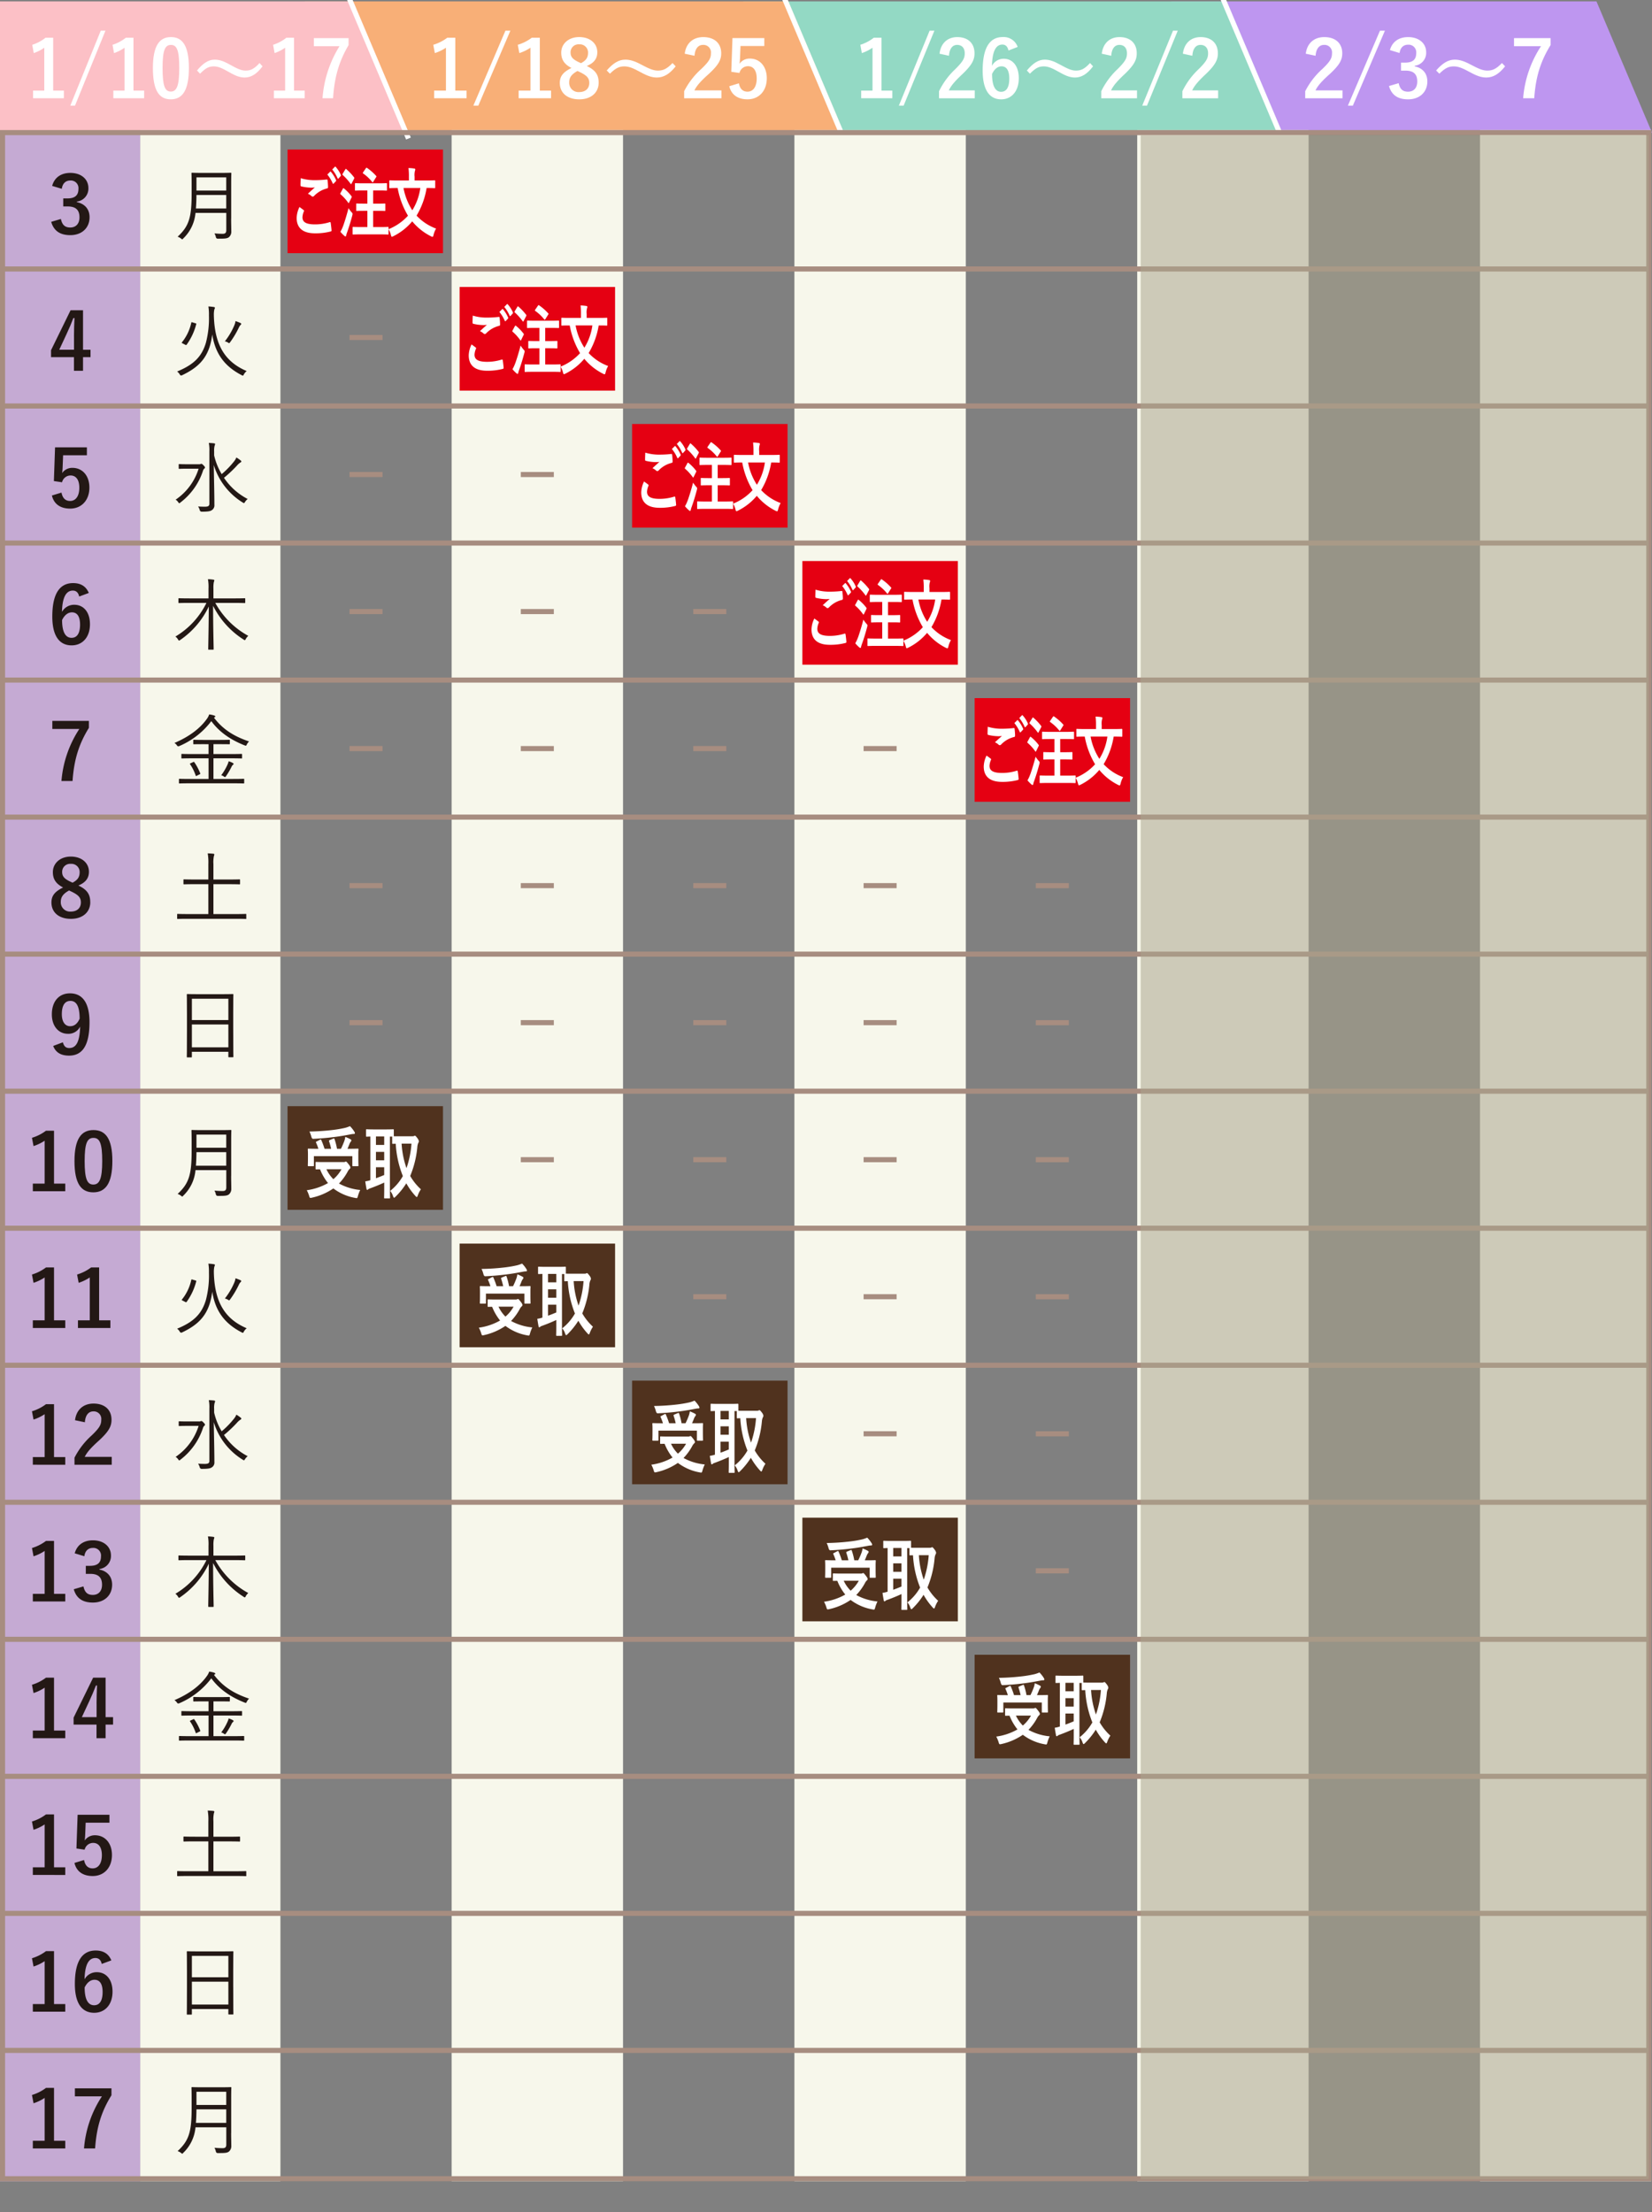 <svg xmlns="http://www.w3.org/2000/svg" xmlns:xlink="http://www.w3.org/1999/xlink" width="650" height="870" viewBox="0 0 650 870">
  <rect x="0" y="0" width="650" height="870" fill="#808080" stroke="none"/>
  <defs>
    <clipPath id="clip-path">
      <rect id="Rectangle_87" data-name="Rectangle 87" width="650" height="870" transform="translate(-180 19694)" fill="#06e339" opacity="0.4"/>
    </clipPath>
  </defs>
  <g id="schedule04" transform="translate(180 -19694)" clip-path="url(#clip-path)">
    <g id="schedule04-2" data-name="schedule04" transform="translate(-180 19681.791)" style="isolation: isolate">
      <g id="Layer_2" data-name="Layer 2" transform="translate(0 0.39)">
        <g id="txt">
          <g id="Group_155" data-name="Group 155">
            <path id="Path_346" data-name="Path 346" d="M628.326,12.76H461.09V64.37H650.177Z" transform="translate(-0.177 -0.395)" fill="#be96f0"/>
            <path id="Path_347" data-name="Path 347" d="M482.707,12.76H292.54V64.37H504.558Z" transform="translate(-0.112 -0.395)" fill="#93d9c4"/>
            <path id="Path_348" data-name="Path 348" d="M310.157,12.76H119.98V64.37H332.008Z" transform="translate(-0.046 -0.395)" fill="#f8af77"/>
            <path id="Path_349" data-name="Path 349" d="M138.867,12.76H0V64.37H160.718Z" transform="translate(0 -0.395)" fill="#fcc0c6"/>
            <line id="Line_196" data-name="Line 196" x2="28.059" y2="66.295" transform="translate(132.659)" fill="none" stroke="#fff" stroke-miterlimit="10" stroke-width="2"/>
            <line id="Line_197" data-name="Line 197" x2="28.069" y2="66.295" transform="translate(303.893)" fill="none" stroke="#fff" stroke-miterlimit="10" stroke-width="2"/>
            <line id="Line_198" data-name="Line 198" x2="28.069" y2="66.295" transform="translate(476.377)" fill="none" stroke="#fff" stroke-miterlimit="10" stroke-width="2"/>
            <rect id="Rectangle_67" data-name="Rectangle 67" width="55.169" height="805.14" transform="translate(0 64.555)" fill="#c5aad3"/>
            <rect id="Rectangle_68" data-name="Rectangle 68" width="55.169" height="806.71" transform="translate(55.169 62.976)" fill="#f7f7eb"/>
            <rect id="Rectangle_69" data-name="Rectangle 69" width="67.434" height="806.71" transform="translate(177.702 62.976)" fill="#f7f7eb"/>
            <rect id="Rectangle_70" data-name="Rectangle 70" width="67.434" height="806.71" transform="translate(312.57 62.976)" fill="#f7f7eb"/>
            <rect id="Rectangle_71" data-name="Rectangle 71" width="67.434" height="806.71" transform="translate(447.448 62.976)" fill="#f7f7eb"/>
            <rect id="Rectangle_72" data-name="Rectangle 72" width="67.434" height="806.71" transform="translate(582.316 62.976)" fill="#f7f7eb"/>
            <g id="Group_126" data-name="Group 126" transform="translate(68.634 79.759)">
              <path id="Path_350" data-name="Path 350" d="M90.972,98.243c0,1.709.06,3.439.06,4.928a2.81,2.81,0,0,1-.87,2.289c-.74.65-1.889.65-4.428.65a.725.725,0,0,1-.77-.62,4.983,4.983,0,0,0-.56-1.459c1.08.09,1.889.16,3.259.16.96,0,1.4-.37,1.4-1.429V95.974H76.947a15.851,15.851,0,0,1-4.808,10.046c-.19.22-.28.34-.4.34s-.25-.12-.5-.31a4.225,4.225,0,0,0-1.329-.71c4.528-4.188,5.518-7.627,5.518-17.073V84.488c0-2.669-.06-3.879-.06-4.058,0-.22.03-.25.25-.25.19,0,1.18.06,4.058.06h7.067c2.879,0,3.879-.06,4.058-.06.22,0,.25.03.25.25,0,.19-.06,1.4-.06,4.058V98.253Zm-1.929-9.326H77.327c-.03,2.049-.09,3.779-.22,5.328H89.043Zm0-6.907H77.327v5.178H89.043Z" transform="translate(-68.66 -80.18)" fill="#231815"/>
              <path id="Path_351" data-name="Path 351" d="M84.184,136.709c.37,11.406,4.528,17.943,12.9,21.482a4.806,4.806,0,0,0-1.12,1.329c-.15.34-.25.47-.4.47a1.133,1.133,0,0,1-.47-.19c-6.507-3.379-10.356-8.217-11.556-16.024a26.807,26.807,0,0,1-.87,4.338c-1.739,5.828-5.268,8.987-11.036,11.745a.638.638,0,0,1-.87-.31,3.531,3.531,0,0,0-1.05-1.18c6.6-2.7,9.706-5.888,11.316-11.256a37.995,37.995,0,0,0,1.21-10.756,20,20,0,0,0-.22-3.569,19.558,19.558,0,0,1,2.139.22c.28.03.43.16.43.31a1.72,1.72,0,0,1-.22.62,9.845,9.845,0,0,0-.19,2.329v.43ZM76.927,139.4c.31.09.37.15.31.34a23.832,23.832,0,0,1-3.779,8.087c-.12.15-.25.19-.53.03l-1.15-.59c-.28-.12-.28-.25-.15-.4a18.337,18.337,0,0,0,3.659-7.687c.06-.25.16-.22.5-.12l1.15.34Zm17.763.66a3.257,3.257,0,0,0-.62.9,35.78,35.78,0,0,1-3.5,5.888c-.19.25-.28.37-.4.37-.09,0-.22-.09-.46-.25a4.6,4.6,0,0,0-1.21-.47,26.9,26.9,0,0,0,3.719-6.288,5.939,5.939,0,0,0,.46-1.669,17.393,17.393,0,0,1,1.919.74c.28.15.34.25.34.37,0,.15-.09.25-.25.4Z" transform="translate(-68.66 -80.2)" fill="#231815"/>
              <path id="Path_352" data-name="Path 352" d="M78.326,194.877a1.42,1.42,0,0,0,.59-.09.613.613,0,0,1,.31-.09c.19,0,.4.09.84.56.5.5.62.71.62.9a.514.514,0,0,1-.25.4,1.839,1.839,0,0,0-.56.93,25.751,25.751,0,0,1-8.867,12.425c-.22.19-.34.28-.43.28-.12,0-.25-.12-.43-.4a3.4,3.4,0,0,0-1.02-.99,22.984,22.984,0,0,0,9.047-12.185H73.748c-2.289,0-3.009.06-3.159.06-.22,0-.25-.03-.25-.25v-1.4c0-.19.03-.22.25-.22.16,0,.87.06,3.159.06h4.588Zm5.948-3.539a24.991,24.991,0,0,0,2.979,7.407,34.534,34.534,0,0,0,4.9-5.048,5.843,5.843,0,0,0,.87-1.489,11.081,11.081,0,0,1,1.669,1.15c.22.15.28.28.28.43,0,.19-.15.28-.37.4a7.221,7.221,0,0,0-1.429,1.3,50.213,50.213,0,0,1-5.018,4.708,25.119,25.119,0,0,0,9.326,8.337,4.649,4.649,0,0,0-1.08,1.21c-.19.28-.25.4-.4.4a1.529,1.529,0,0,1-.46-.22,26.373,26.373,0,0,1-11.406-14.754c.09,5.4.25,11.745.25,15.624a2.261,2.261,0,0,1-1.12,2.2c-.59.37-1.519.53-3.839.53a.784.784,0,0,1-.81-.62,4.288,4.288,0,0,0-.65-1.429c.77.06,1.829.09,2.669.09,1.27,0,1.769-.28,1.769-1.15V189.889a15.489,15.489,0,0,0-.22-3.409c.71.03,1.489.09,2.079.16.25.03.4.15.4.28a2.035,2.035,0,0,1-.19.65,7.744,7.744,0,0,0-.19,2.289v1.459Z" transform="translate(-68.66 -80.221)" fill="#231815"/>
              <path id="Path_353" data-name="Path 353" d="M84.734,249.416a32.635,32.635,0,0,0,12.985,12.955,4.571,4.571,0,0,0-.99,1.24c-.15.31-.25.46-.4.46a.836.836,0,0,1-.43-.22,33.536,33.536,0,0,1-12.025-13.295c0,8.247.22,16.244.22,17.013,0,.22-.03.25-.25.25H82.235c-.25,0-.28-.03-.28-.25,0-.78.19-8.557.22-16.734a33.193,33.193,0,0,1-11.256,13.175c-.22.15-.34.22-.43.22-.16,0-.22-.12-.4-.4a3.925,3.925,0,0,0-1.05-1.18,31.281,31.281,0,0,0,12.215-13.235H74.628c-2.979,0-3.968.06-4.118.06-.25,0-.28-.03-.28-.28v-1.329c0-.25.03-.28.28-.28.16,0,1.15.06,4.118.06h7.437v-3.809a17.552,17.552,0,0,0-.22-3.749,18.5,18.5,0,0,1,2.139.19c.22.03.37.12.37.25a2.476,2.476,0,0,1-.19.68,11.523,11.523,0,0,0-.16,2.6v3.839h8.117c2.979,0,3.968-.06,4.148-.06.22,0,.25.03.25.28V249.2c0,.25-.03.28-.25.28-.19,0-1.18-.06-4.148-.06H84.744Z" transform="translate(-68.66 -80.241)" fill="#231815"/>
              <path id="Path_354" data-name="Path 354" d="M97.139,305.145c-.19.34-.25.46-.4.46a1.782,1.782,0,0,1-.5-.15c-5.238-2.079-9.766-5.018-13.075-9.516a30.992,30.992,0,0,1-12.645,9.826.654.654,0,0,1-.87-.28,3,3,0,0,0-.99-.96c5.888-2.509,10.166-5.8,12.765-9.486a5.682,5.682,0,0,0,.9-1.739,9.052,9.052,0,0,1,1.979.43c.28.09.43.22.43.4,0,.09-.06.19-.22.28a.908.908,0,0,0-.28.19c3.779,4.958,8.4,7.5,13.795,9.326a4.108,4.108,0,0,0-.9,1.21ZM96.109,320.2c0,.22-.03.25-.25.25-.15,0-1.18-.06-4.188-.06h-16.8c-3.009,0-4,.06-4.188.06-.22,0-.25-.03-.25-.25V318.87c0-.22.03-.25.25-.25.19,0,1.18.06,4.188.06h7.217v-8.117H75.917c-3.069,0-4.088.06-4.278.06-.22,0-.25-.03-.25-.25v-1.3c0-.22.03-.25.25-.25.19,0,1.21.06,4.278.06h6.168v-3.879H80.2c-2.789,0-3.719.03-3.879.03-.22,0-.25-.03-.25-.22v-1.3c0-.22.03-.25.25-.25.15,0,1.08.06,3.879.06H86.3c2.789,0,3.719-.06,3.909-.06.22,0,.25.03.25.25v1.3c0,.19-.03.22-.25.22-.19,0-1.12-.03-3.909-.03H84.014v3.879h6.727c3.1,0,4.118-.06,4.278-.06.22,0,.25.03.25.25v1.3c0,.28,0,.25-.25.25-.16,0-1.18-.06-4.278-.06H84.014v8.117h7.657c3.009,0,4.028-.06,4.188-.06.22,0,.25.03.25.25V320.2Zm-20.172-8.117c.34-.16.4-.19.56.03a21.388,21.388,0,0,1,2.289,4.308c.09.22.09.31-.25.46l-.96.47c-.43.22-.47.25-.56-.03a17.779,17.779,0,0,0-2.2-4.428c-.12-.19-.09-.25.28-.43l.84-.37Zm15.684,1.09a2.182,2.182,0,0,0-.5.74,29.7,29.7,0,0,1-2.2,3.719c-.19.22-.25.31-.37.31a.836.836,0,0,1-.43-.22,3.064,3.064,0,0,0-1.05-.5,21.657,21.657,0,0,0,2.449-4.148,6.309,6.309,0,0,0,.47-1.359,9.032,9.032,0,0,1,1.579.65c.25.15.37.25.37.4,0,.19-.16.28-.31.4Z" transform="translate(-68.66 -80.262)" fill="#231815"/>
              <path id="Path_355" data-name="Path 355" d="M96.95,373.51c0,.22-.03.25-.25.25-.15,0-1.12-.06-4-.06H73.978c-2.879,0-3.839.06-4,.06-.22,0-.25-.03-.25-.25v-1.489c0-.22.03-.25.25-.25.16,0,1.12.06,4,.06h8.027V360.085H76.827c-3.159,0-4.218.06-4.368.06-.22,0-.25-.03-.25-.25v-1.459c0-.22.03-.25.25-.25.16,0,1.21.06,4.368.06h5.178v-5.978a21.659,21.659,0,0,0-.25-4.308c.81.03,1.609.09,2.229.15.22.03.37.12.37.28a1.54,1.54,0,0,1-.16.59A12.382,12.382,0,0,0,84,352.2v6.048h5.888c3.129,0,4.188-.06,4.338-.06.22,0,.25.03.25.25V359.9c0,.22-.03.25-.25.25-.15,0-1.21-.06-4.338-.06H84v11.745h8.677c2.879,0,3.839-.06,4-.06.22,0,.25.03.25.25v1.489Z" transform="translate(-68.66 -80.283)" fill="#231815"/>
              <path id="Path_356" data-name="Path 356" d="M91.8,417.355c0,8.867.06,10.416.06,10.566,0,.22-.03.25-.25.25H90.124c-.22,0-.25-.03-.25-.25v-1.889H75.519v1.949c0,.22-.03.25-.22.25H73.78c-.22,0-.25-.03-.25-.25,0-.19.06-1.739.06-10.636v-5.978c0-6.018-.06-7.627-.06-7.807,0-.22.03-.25.25-.25.19,0,1.24.06,4.308.06h9.206c3.069,0,4.118-.06,4.308-.06.22,0,.25.03.25.25,0,.19-.06,1.8-.06,7.037v6.757Zm-1.919-12.205H75.529v8.4H89.884Zm0,10.136H75.529v8.987H89.884Z" transform="translate(-68.662 -80.304)" fill="#231815"/>
              <path id="Path_357" data-name="Path 357" d="M90.972,474.853c0,1.709.06,3.439.06,4.928a2.823,2.823,0,0,1-.87,2.289c-.74.65-1.889.65-4.428.65a.725.725,0,0,1-.77-.62,4.983,4.983,0,0,0-.56-1.459c1.08.09,1.889.16,3.259.16.96,0,1.4-.37,1.4-1.429v-6.787H76.947a15.851,15.851,0,0,1-4.808,10.046c-.19.22-.28.34-.4.34s-.25-.12-.5-.31a4.226,4.226,0,0,0-1.329-.71c4.528-4.188,5.518-7.627,5.518-17.073V461.1c0-2.669-.06-3.879-.06-4.058,0-.22.03-.25.25-.25.19,0,1.18.06,4.058.06h7.067c2.879,0,3.879-.06,4.058-.06.22,0,.25.03.25.25,0,.19-.06,1.4-.06,4.058v13.765Zm-1.929-9.336H77.327c-.03,2.049-.09,3.779-.22,5.328H89.043Zm0-6.907H77.327v5.178H89.043Z" transform="translate(-68.66 -80.325)" fill="#231815"/>
              <path id="Path_358" data-name="Path 358" d="M84.184,513.309c.37,11.406,4.528,17.943,12.9,21.482a4.806,4.806,0,0,0-1.12,1.33c-.15.34-.25.47-.4.47a1.133,1.133,0,0,1-.47-.19c-6.507-3.379-10.356-8.217-11.556-16.024a26.808,26.808,0,0,1-.87,4.338c-1.739,5.828-5.268,8.987-11.036,11.745a.638.638,0,0,1-.87-.31,3.531,3.531,0,0,0-1.05-1.18c6.6-2.7,9.706-5.888,11.316-11.256a37.995,37.995,0,0,0,1.21-10.756,20,20,0,0,0-.22-3.569,19.558,19.558,0,0,1,2.139.22c.28.03.43.16.43.31a1.72,1.72,0,0,1-.22.62,9.845,9.845,0,0,0-.19,2.329v.43ZM76.927,516c.31.09.37.15.31.34a23.832,23.832,0,0,1-3.779,8.087c-.12.15-.25.19-.53.03l-1.15-.59c-.28-.12-.28-.25-.15-.4a18.337,18.337,0,0,0,3.659-7.687c.06-.25.16-.22.5-.12l1.15.34Zm17.763.66a3.256,3.256,0,0,0-.62.9,35.78,35.78,0,0,1-3.5,5.888c-.19.25-.28.37-.4.37-.09,0-.22-.09-.46-.25a4.6,4.6,0,0,0-1.21-.47,26.9,26.9,0,0,0,3.719-6.288,5.94,5.94,0,0,0,.46-1.669,17.4,17.4,0,0,1,1.919.74c.28.15.34.25.34.37,0,.15-.09.25-.25.4Z" transform="translate(-68.66 -80.345)" fill="#231815"/>
              <path id="Path_359" data-name="Path 359" d="M78.326,571.477a1.42,1.42,0,0,0,.59-.09.612.612,0,0,1,.31-.09c.19,0,.4.09.84.56.5.5.62.71.62.9a.5.5,0,0,1-.25.4,1.839,1.839,0,0,0-.56.93,25.751,25.751,0,0,1-8.867,12.425c-.22.19-.34.28-.43.28-.12,0-.25-.12-.43-.4a3.523,3.523,0,0,0-1.02-.99,22.984,22.984,0,0,0,9.047-12.185H73.748c-2.289,0-3.009.06-3.159.06-.22,0-.25-.03-.25-.25v-1.4c0-.19.03-.22.25-.22.16,0,.87.06,3.159.06h4.588Zm5.948-3.539a24.991,24.991,0,0,0,2.979,7.407,34.536,34.536,0,0,0,4.9-5.048,5.843,5.843,0,0,0,.87-1.489,11.086,11.086,0,0,1,1.669,1.15c.22.15.28.28.28.43,0,.19-.15.28-.37.4a7.22,7.22,0,0,0-1.429,1.3,50.221,50.221,0,0,1-5.018,4.708,25.12,25.12,0,0,0,9.326,8.337,4.65,4.65,0,0,0-1.08,1.21c-.19.28-.25.4-.4.4a1.53,1.53,0,0,1-.46-.22,26.373,26.373,0,0,1-11.406-14.754c.09,5.4.25,11.745.25,15.624a2.261,2.261,0,0,1-1.12,2.2c-.59.37-1.519.53-3.839.53a.784.784,0,0,1-.81-.62,4.287,4.287,0,0,0-.65-1.429c.77.06,1.829.09,2.669.09,1.27,0,1.769-.28,1.769-1.15V566.489a15.489,15.489,0,0,0-.22-3.409c.71.03,1.489.09,2.079.16.25.03.4.15.4.28a2.035,2.035,0,0,1-.19.65,7.744,7.744,0,0,0-.19,2.289v1.459Z" transform="translate(-68.66 -80.366)" fill="#231815"/>
              <path id="Path_360" data-name="Path 360" d="M84.734,626.016a32.635,32.635,0,0,0,12.985,12.955,4.573,4.573,0,0,0-.99,1.24c-.15.31-.25.47-.4.47a.836.836,0,0,1-.43-.22,33.536,33.536,0,0,1-12.025-13.295c0,8.247.22,16.244.22,17.013,0,.22-.03.25-.25.25H82.235c-.25,0-.28-.03-.28-.25,0-.77.19-8.557.22-16.734a33.193,33.193,0,0,1-11.256,13.175c-.22.16-.34.22-.43.22-.16,0-.22-.12-.4-.4a3.924,3.924,0,0,0-1.05-1.18,31.281,31.281,0,0,0,12.215-13.235H74.628c-2.979,0-3.968.06-4.118.06-.25,0-.28-.03-.28-.28v-1.329c0-.25.03-.28.28-.28.16,0,1.15.06,4.118.06h7.437v-3.809a17.551,17.551,0,0,0-.22-3.749,18.508,18.508,0,0,1,2.139.19c.22.03.37.12.37.25a2.475,2.475,0,0,1-.19.68,11.523,11.523,0,0,0-.16,2.6v3.839h8.117c2.979,0,3.968-.06,4.148-.06.22,0,.25.03.25.28v1.329c0,.25-.03.28-.25.28-.19,0-1.18-.06-4.148-.06H84.744Z" transform="translate(-68.66 -80.386)" fill="#231815"/>
              <path id="Path_361" data-name="Path 361" d="M97.139,681.735c-.19.34-.25.47-.4.47a1.782,1.782,0,0,1-.5-.15c-5.238-2.079-9.766-5.018-13.075-9.516a30.993,30.993,0,0,1-12.645,9.826.654.654,0,0,1-.87-.28,3,3,0,0,0-.99-.96c5.888-2.509,10.166-5.8,12.765-9.486a5.682,5.682,0,0,0,.9-1.739,9.054,9.054,0,0,1,1.979.43c.28.09.43.22.43.4,0,.09-.06.19-.22.28a.909.909,0,0,0-.28.19c3.779,4.958,8.4,7.5,13.795,9.326a4.109,4.109,0,0,0-.9,1.21ZM96.109,696.8c0,.22-.03.25-.25.25-.15,0-1.18-.06-4.188-.06h-16.8c-3.009,0-4,.06-4.188.06-.22,0-.25-.03-.25-.25v-1.33c0-.22.03-.25.25-.25.19,0,1.18.06,4.188.06h7.217v-8.117H75.917c-3.069,0-4.088.06-4.278.06-.22,0-.25-.03-.25-.25v-1.3c0-.22.03-.25.25-.25.19,0,1.21.06,4.278.06h6.168v-3.878H80.2c-2.789,0-3.719.03-3.879.03-.22,0-.25-.03-.25-.22v-1.3c0-.22.03-.25.25-.25.15,0,1.08.06,3.879.06H86.3c2.789,0,3.719-.06,3.909-.06.22,0,.25.03.25.25v1.3c0,.19-.03.22-.25.22-.19,0-1.12-.03-3.909-.03H84.014v3.878h6.727c3.1,0,4.118-.06,4.278-.06.22,0,.25.03.25.25v1.3c0,.28,0,.25-.25.25-.16,0-1.18-.06-4.278-.06H84.014v8.117h7.657c3.009,0,4.028-.06,4.188-.06.22,0,.25.03.25.25v1.33Zm-20.172-8.117c.34-.15.4-.19.56.03a21.389,21.389,0,0,1,2.289,4.308c.09.22.09.31-.25.47l-.96.47c-.43.22-.47.25-.56-.03a17.778,17.778,0,0,0-2.2-4.428c-.12-.19-.09-.25.28-.43l.84-.37Zm15.684,1.09a2.182,2.182,0,0,0-.5.74,29.7,29.7,0,0,1-2.2,3.719c-.19.22-.25.31-.37.31a.836.836,0,0,1-.43-.22,3.064,3.064,0,0,0-1.05-.5,21.431,21.431,0,0,0,2.449-4.158,6.309,6.309,0,0,0,.47-1.359,9.032,9.032,0,0,1,1.579.65c.25.16.37.25.37.4,0,.19-.16.28-.31.4Z" transform="translate(-68.66 -80.407)" fill="#231815"/>
              <path id="Path_362" data-name="Path 362" d="M96.95,750.11c0,.22-.03.25-.25.25-.15,0-1.12-.06-4-.06H73.978c-2.879,0-3.839.06-4,.06-.22,0-.25-.03-.25-.25v-1.489c0-.22.03-.25.25-.25.16,0,1.12.06,4,.06h8.027V736.685H76.827c-3.159,0-4.218.06-4.368.06-.22,0-.25-.03-.25-.25v-1.459c0-.22.03-.25.25-.25.16,0,1.21.06,4.368.06h5.178v-5.978a21.66,21.66,0,0,0-.25-4.308c.81.03,1.609.09,2.229.16.22.03.37.12.37.28a1.54,1.54,0,0,1-.16.59,12.381,12.381,0,0,0-.19,3.219v6.048h5.888c3.129,0,4.188-.06,4.338-.06.22,0,.25.03.25.25v1.459c0,.22-.03.25-.25.25-.15,0-1.21-.06-4.338-.06H84v11.745h8.677c2.879,0,3.839-.06,4-.06.22,0,.25.03.25.25v1.489Z" transform="translate(-68.66 -80.428)" fill="#231815"/>
              <path id="Path_363" data-name="Path 363" d="M91.8,793.965c0,8.867.06,10.416.06,10.566,0,.22-.03.25-.25.25H90.124c-.22,0-.25-.03-.25-.25v-1.889H75.519v1.949c0,.22-.03.25-.22.25H73.78c-.22,0-.25-.03-.25-.25,0-.19.06-1.739.06-10.636v-5.978c0-6.018-.06-7.627-.06-7.807,0-.22.03-.25.25-.25.19,0,1.24.06,4.308.06h9.206c3.069,0,4.118-.06,4.308-.06.22,0,.25.03.25.25,0,.19-.06,1.8-.06,7.037v6.757Zm-1.919-12.215H75.529v8.4H89.884Zm0,10.136H75.529v8.987H89.884Z" transform="translate(-68.662 -80.449)" fill="#231815"/>
              <path id="Path_364" data-name="Path 364" d="M90.972,851.443c0,1.709.06,3.439.06,4.928a2.809,2.809,0,0,1-.87,2.289c-.74.65-1.889.65-4.428.65a.725.725,0,0,1-.77-.62,4.985,4.985,0,0,0-.56-1.459c1.08.09,1.889.16,3.259.16.96,0,1.4-.37,1.4-1.429v-6.787H76.947a15.851,15.851,0,0,1-4.808,10.046c-.19.22-.28.34-.4.34s-.25-.12-.5-.31a4.224,4.224,0,0,0-1.329-.71c4.528-4.188,5.518-7.627,5.518-17.073v-3.779c0-2.669-.06-3.879-.06-4.058,0-.22.03-.25.25-.25.19,0,1.18.06,4.058.06h7.067c2.879,0,3.879-.06,4.058-.06.22,0,.25.03.25.25,0,.19-.06,1.4-.06,4.058v13.765Zm-1.929-9.326H77.327c-.03,2.049-.09,3.779-.22,5.328H89.043Zm0-6.907H77.327v5.178H89.043Z" transform="translate(-68.66 -80.47)" fill="#231815"/>
            </g>
            <g id="Group_127" data-name="Group 127" transform="translate(12.575 79.819)">
              <path id="Path_365" data-name="Path 365" d="M20.53,85.358c.9-3.349,3.569-5.118,7.157-5.118,4.308,0,7.1,2.509,7.1,5.948a5.131,5.131,0,0,1-4.528,5.328v.22c3.189.68,4.988,2.819,4.988,5.948,0,4.188-3.039,7.037-7.567,7.037-3.908,0-6.478-1.579-7.527-5.238l3.809-1.12c.53,2.389,1.639,3.349,3.689,3.349,2.229,0,3.629-1.489,3.629-4,0-2.7-1.27-4.278-4.588-4.278h-1.8V90.276h1.639c3.1,0,4.338-1.329,4.338-3.719a3,3,0,0,0-3.259-3.319c-1.639,0-2.979,1.02-3.289,3.259l-3.809-1.15Z" transform="translate(-12.583 -80.24)" fill="#231815"/>
              <path id="Path_366" data-name="Path 366" d="M32.675,149.814h2.949v2.909H32.675v5.358H29.107v-5.358H20.09v-2.729l7.687-15.714h4.9V149.8Zm-3.559-5.208c0-2.509.09-4.868.19-7.257h-.43c-.77,2.049-1.669,4.118-2.639,6.2L23.329,149.8h5.8V144.6Z" transform="translate(-12.583 -80.261)" fill="#231815"/>
              <path id="Path_367" data-name="Path 367" d="M34.195,191.339H24.838l-.19,4.768c-.03.71-.09,1.549-.19,2.229a4.8,4.8,0,0,1,4.058-2.049c3.909,0,6.667,3.069,6.667,7.747,0,4.988-3.1,8.277-7.567,8.277-3.719,0-6.358-1.669-7.187-5.148l3.779-1.15c.43,2.289,1.639,3.289,3.379,3.289,2.229,0,3.629-1.919,3.629-5.208,0-3.069-1.27-4.808-3.439-4.808a3.439,3.439,0,0,0-3.349,2.669l-3.219-.47.46-13.265H34.195v3.1Z" transform="translate(-12.583 -80.282)" fill="#231815"/>
              <path id="Path_368" data-name="Path 368" d="M31.156,246.908c-.37-1.739-1.359-2.329-2.479-2.329-2.819,0-4.158,2.949-4.278,8.367a5.43,5.43,0,0,1,4.838-2.789c3.659,0,6.168,2.879,6.168,7.657,0,5.118-2.979,8.307-7.217,8.307-4.558,0-7.6-3.349-7.6-11.346,0-9.356,3.159-13.145,8.187-13.145,3.129,0,5.118,1.359,6.168,3.879l-3.779,1.4Zm-3,16.244c2.169,0,3.349-1.769,3.349-5.208,0-3.159-1.12-4.808-3.189-4.808-1.549,0-2.919,1.05-3.879,3.009,0,4.988,1.489,7.007,3.719,7.007Z" transform="translate(-12.583 -80.302)" fill="#231815"/>
              <path id="Path_369" data-name="Path 369" d="M34.974,298.6c-3.938,6.358-5.858,12.555-6.418,20.892H24.189a43.478,43.478,0,0,1,7.037-20.482H20.6V295.85H34.984v2.759Z" transform="translate(-12.583 -80.323)" fill="#231815"/>
              <path id="Path_370" data-name="Path 370" d="M35.534,367.153c0,3.938-3.009,6.567-7.627,6.567s-7.657-2.449-7.657-6.448c0-2.729,1.429-4.338,4.588-5.888-2.949-1.519-4.028-3.409-4.028-6.048,0-3.409,2.819-6.108,7.067-6.108S35,351.709,35,355.208c0,2.539-1.359,4.248-4.158,5.4,3.409,1.609,4.678,3.469,4.678,6.538Zm-8.347-4.588c-2.2,1.21-3.259,2.479-3.259,4.458a3.653,3.653,0,0,0,3.938,3.839c2.419,0,3.968-1.359,3.968-3.6,0-1.859-.9-2.909-3.749-4.278l-.9-.43Zm1.369-3.069c2.079-1.09,2.789-2.289,2.789-4.118a3.224,3.224,0,0,0-3.469-3.289,3.127,3.127,0,0,0-3.409,3.219c0,1.609.77,2.639,3.219,3.779l.87.4Z" transform="translate(-12.583 -80.343)" fill="#231815"/>
              <path id="Path_371" data-name="Path 371" d="M24.748,422.293c.43,1.579,1.18,2.259,2.479,2.259,2.639,0,4.148-2.229,4.308-8.427a5.091,5.091,0,0,1-4.838,2.819c-3.6,0-6.288-2.949-6.288-7.627,0-5.118,2.789-8.277,7.127-8.277,4.678,0,7.687,3.379,7.687,11.346,0,9.456-2.979,13.145-8.057,13.145-3.219,0-5.268-1.27-6.228-3.809l3.809-1.429Zm2.939-16.274c-2.289,0-3.349,1.979-3.349,5.208,0,3.009,1.27,4.738,3.259,4.738,1.709,0,2.909-1.05,3.749-2.979-.03-4.618-1.12-6.977-3.659-6.977Z" transform="translate(-12.583 -80.364)" fill="#231815"/>
              <path id="Path_372" data-name="Path 372" d="M21.257,477.882h4.428v3.009H12.92v-3.009h4.648V461.018a17.421,17.421,0,0,1-4.368,2.109l-.62-3.259A17.4,17.4,0,0,0,18.1,457.08h3.159v20.792Z" transform="translate(-12.58 -80.385)" fill="#231815"/>
              <path id="Path_373" data-name="Path 373" d="M44.224,468.985c0,8.767-2.669,12.335-7.5,12.335s-7.407-3.5-7.407-12.275,2.7-12.215,7.467-12.215,7.437,3.409,7.437,12.145Zm-10.906.04c0,6.977.96,9.236,3.409,9.236s3.5-2.289,3.5-9.236-.96-9.116-3.439-9.116S33.318,462.018,33.318,469.025Z" transform="translate(-12.586 -80.385)" fill="#231815"/>
              <path id="Path_374" data-name="Path 374" d="M21.257,531.682h4.428v3.009H12.92v-3.009h4.648V514.818a17.422,17.422,0,0,1-4.368,2.109l-.62-3.259A17.4,17.4,0,0,0,18.1,510.88h3.159v20.792Z" transform="translate(-12.58 -80.406)" fill="#231815"/>
              <path id="Path_375" data-name="Path 375" d="M39.017,531.682h4.428v3.009H30.68v-3.009h4.648V514.818a17.422,17.422,0,0,1-4.368,2.109l-.62-3.259a17.4,17.4,0,0,0,5.518-2.789h3.159v20.792Z" transform="translate(-12.587 -80.406)" fill="#231815"/>
              <path id="Path_376" data-name="Path 376" d="M21.257,585.482h4.428v3.009H12.92v-3.009h4.648V568.618a17.42,17.42,0,0,1-4.368,2.109l-.62-3.259A17.4,17.4,0,0,0,18.1,564.68h3.159Z" transform="translate(-12.58 -80.426)" fill="#231815"/>
              <path id="Path_377" data-name="Path 377" d="M29.53,570.977c.53-4.248,3.409-6.537,7.287-6.537,4.248,0,7.067,2.289,7.067,6.388,0,2.639-1.15,4.618-4.768,8-3.259,2.919-4.808,4.648-5.768,6.568H43.984v3.1H29.32v-2.759a29.985,29.985,0,0,1,6.757-8.767c3.1-2.979,3.779-4.218,3.779-6.168a2.953,2.953,0,0,0-3.1-3.289c-1.889,0-3.159,1.459-3.349,4.278l-3.879-.81Z" transform="translate(-12.586 -80.426)" fill="#231815"/>
              <path id="Path_378" data-name="Path 378" d="M21.257,639.282h4.428v3.009H12.92v-3.009h4.648V622.418a17.42,17.42,0,0,1-4.368,2.109l-.62-3.259A17.4,17.4,0,0,0,18.1,618.48h3.159Z" transform="translate(-12.58 -80.447)" fill="#231815"/>
              <path id="Path_379" data-name="Path 379" d="M29.41,623.358c.9-3.349,3.569-5.118,7.157-5.118,4.308,0,7.1,2.509,7.1,5.948a5.131,5.131,0,0,1-4.528,5.328v.22c3.189.68,4.988,2.819,4.988,5.948,0,4.188-3.039,7.037-7.567,7.037-3.908,0-6.478-1.579-7.527-5.238l3.809-1.12c.53,2.389,1.639,3.349,3.689,3.349,2.229,0,3.629-1.489,3.629-4,0-2.7-1.27-4.278-4.588-4.278h-1.8v-3.159h1.639c3.1,0,4.338-1.33,4.338-3.719a3,3,0,0,0-3.259-3.319c-1.639,0-2.979,1.02-3.289,3.259l-3.809-1.15Z" transform="translate(-12.586 -80.447)" fill="#231815"/>
              <path id="Path_380" data-name="Path 380" d="M21.257,693.082h4.428v3.009H12.92v-3.009h4.648V676.219a17.42,17.42,0,0,1-4.368,2.109l-.62-3.259A17.4,17.4,0,0,0,18.1,672.28h3.159Z" transform="translate(-12.58 -80.468)" fill="#231815"/>
              <path id="Path_381" data-name="Path 381" d="M41.555,687.814H44.5v2.919H41.555v5.358H37.987v-5.358H28.97V688l7.687-15.714h4.9v15.524ZM38,682.606c0-2.509.09-4.868.19-7.247h-.43c-.78,2.049-1.669,4.118-2.639,6.2l-2.909,6.258h5.8v-5.208Z" transform="translate(-12.586 -80.468)" fill="#231815"/>
              <path id="Path_382" data-name="Path 382" d="M21.257,746.882h4.428v3.009H12.92v-3.009h4.648V730.019a17.42,17.42,0,0,1-4.368,2.109l-.62-3.259A17.4,17.4,0,0,0,18.1,726.08h3.159v20.792Z" transform="translate(-12.58 -80.488)" fill="#231815"/>
              <path id="Path_383" data-name="Path 383" d="M43.075,729.339H33.718l-.19,4.768c-.03.71-.09,1.549-.19,2.229a4.8,4.8,0,0,1,4.058-2.049c3.908,0,6.667,3.069,6.667,7.747,0,4.988-3.1,8.277-7.567,8.277-3.719,0-6.358-1.669-7.187-5.148l3.779-1.15c.43,2.289,1.639,3.289,3.379,3.289,2.229,0,3.629-1.919,3.629-5.208,0-3.069-1.27-4.808-3.439-4.808a3.439,3.439,0,0,0-3.349,2.669l-3.219-.47.46-13.265H43.075v3.1Z" transform="translate(-12.586 -80.488)" fill="#231815"/>
              <path id="Path_384" data-name="Path 384" d="M21.257,800.682h4.428v3.009H12.92v-3.009h4.648V783.819a17.422,17.422,0,0,1-4.368,2.109l-.62-3.259A17.4,17.4,0,0,0,18.1,779.88h3.159v20.792Z" transform="translate(-12.58 -80.509)" fill="#231815"/>
              <path id="Path_385" data-name="Path 385" d="M40.036,784.908c-.37-1.739-1.359-2.329-2.479-2.329-2.819,0-4.148,2.949-4.278,8.367a5.419,5.419,0,0,1,4.838-2.789c3.659,0,6.168,2.879,6.168,7.657,0,5.118-2.979,8.307-7.217,8.307-4.558,0-7.6-3.349-7.6-11.346,0-9.356,3.159-13.145,8.187-13.145,3.129,0,5.118,1.359,6.168,3.879l-3.779,1.4Zm-3,16.244c2.169,0,3.349-1.769,3.349-5.208,0-3.159-1.12-4.808-3.189-4.808-1.549,0-2.909,1.05-3.879,3.009C33.319,799.132,34.808,801.152,37.037,801.152Z" transform="translate(-12.586 -80.509)" fill="#231815"/>
              <path id="Path_386" data-name="Path 386" d="M21.257,854.482h4.428v3.009H12.92v-3.009h4.648V837.618a17.422,17.422,0,0,1-4.368,2.109l-.62-3.259A17.4,17.4,0,0,0,18.1,833.68h3.159Z" transform="translate(-12.58 -80.53)" fill="#231815"/>
              <path id="Path_387" data-name="Path 387" d="M43.854,836.6c-3.938,6.358-5.858,12.555-6.418,20.892H33.069a43.478,43.478,0,0,1,7.037-20.482H29.48V833.85H43.864v2.759Z" transform="translate(-12.586 -80.53)" fill="#231815"/>
            </g>
            <g id="Group_128" data-name="Group 128" transform="translate(1.799 117.605)" style="mix-blend-mode: multiply;isolation: isolate">
              <line id="Line_199" data-name="Line 199" x2="647.951" fill="none" stroke="#a78d80" stroke-miterlimit="10" stroke-width="2"/>
              <line id="Line_200" data-name="Line 200" x2="647.951" transform="translate(0 53.889)" fill="none" stroke="#a78d80" stroke-miterlimit="10" stroke-width="2"/>
              <line id="Line_201" data-name="Line 201" x2="647.951" transform="translate(0 107.789)" fill="none" stroke="#a78d80" stroke-miterlimit="10" stroke-width="2"/>
              <line id="Line_202" data-name="Line 202" x2="647.951" transform="translate(0 161.678)" fill="none" stroke="#a78d80" stroke-miterlimit="10" stroke-width="2"/>
              <line id="Line_203" data-name="Line 203" x2="647.951" transform="translate(0 215.577)" fill="none" stroke="#a78d80" stroke-miterlimit="10" stroke-width="2"/>
              <line id="Line_204" data-name="Line 204" x2="647.951" transform="translate(0 269.466)" fill="none" stroke="#a78d80" stroke-miterlimit="10" stroke-width="2"/>
              <line id="Line_205" data-name="Line 205" x2="647.951" transform="translate(0 323.366)" fill="none" stroke="#a78d80" stroke-miterlimit="10" stroke-width="2"/>
              <line id="Line_206" data-name="Line 206" x2="647.951" transform="translate(0 377.255)" fill="none" stroke="#a78d80" stroke-miterlimit="10" stroke-width="2"/>
              <line id="Line_207" data-name="Line 207" x2="647.951" transform="translate(0 431.154)" fill="none" stroke="#a78d80" stroke-miterlimit="10" stroke-width="2"/>
              <line id="Line_208" data-name="Line 208" x2="647.951" transform="translate(0 485.043)" fill="none" stroke="#a78d80" stroke-miterlimit="10" stroke-width="2"/>
              <line id="Line_209" data-name="Line 209" x2="647.951" transform="translate(0 538.943)" fill="none" stroke="#a78d80" stroke-miterlimit="10" stroke-width="2"/>
              <line id="Line_210" data-name="Line 210" x2="647.951" transform="translate(0 592.832)" fill="none" stroke="#a78d80" stroke-miterlimit="10" stroke-width="2"/>
              <line id="Line_211" data-name="Line 211" x2="647.951" transform="translate(0 646.731)" fill="none" stroke="#a78d80" stroke-miterlimit="10" stroke-width="2"/>
              <line id="Line_212" data-name="Line 212" x2="647.951" transform="translate(0 700.621)" fill="none" stroke="#a78d80" stroke-miterlimit="10" stroke-width="2"/>
            </g>
            <rect id="Rectangle_73" data-name="Rectangle 73" width="61.166" height="40.764" transform="translate(113.136 446.868)" fill="#50321e"/>
            <g id="Group_129" data-name="Group 129" transform="translate(120.704 454.725)">
              <path id="Path_388" data-name="Path 388" d="M135.194,469.425a1.762,1.762,0,0,0,.63-.09.779.779,0,0,1,.3-.12c.21,0,.42.19,1.1,1.08.58.74.68,1.05.68,1.3a.6.6,0,0,1-.28.5,3.735,3.735,0,0,0-.77,1.05,21.34,21.34,0,0,1-3.429,4.708,21.539,21.539,0,0,0,8.357,2.539,13.917,13.917,0,0,0-.89,2.329c-.19.68-.23.87-.54.87a3.655,3.655,0,0,1-.44-.06,19.921,19.921,0,0,1-8.707-3.749,24,24,0,0,1-8.527,3.659,1.644,1.644,0,0,1-.49.06c-.26,0-.33-.19-.51-.81a12.008,12.008,0,0,0-.93-2.2,23.171,23.171,0,0,0,8.357-2.819,20.719,20.719,0,0,1-3.129-5.4c-.86,0-1.4.03-1.5.03-.23,0-.26-.03-.26-.34V469.7c0-.31.02-.34.26-.34.14,0,.91.06,3.179.06H135.2Zm-9.206-8.807c.28-.15.37-.09.49.19a28.771,28.771,0,0,1,1.26,3.379h2.589a24.531,24.531,0,0,0-.79-2.879c-.09-.28-.05-.4.23-.53l1.429-.59c.26-.09.35-.12.47.19a24.147,24.147,0,0,1,.98,3.809H134.2a31.332,31.332,0,0,0,1.359-3.159,8.518,8.518,0,0,0,.35-1.519,18.925,18.925,0,0,1,2.029.93c.23.12.35.25.35.46a.942.942,0,0,1-.26.53,3.631,3.631,0,0,0-.51.96c-.23.59-.47,1.18-.75,1.8h1c2.149,0,2.919-.06,3.059-.06.23,0,.26.03.26.34,0,.19-.05.71-.05,1.549v1.8c0,1.979.05,2.7.05,2.879,0,.31-.02.34-.26.34h-1.889c-.23,0-.26-.03-.26-.34v-3.6H123.549v3.6c0,.31-.02.34-.26.34H121.42c-.23,0-.26-.03-.26-.34,0-.19.05-.9.05-2.909v-1.549c0-1.05-.05-1.549-.05-1.769,0-.31.02-.34.26-.34.14,0,.91.06,3.059.06h.84a18.6,18.6,0,0,0-.89-2.359c-.14-.28-.14-.34.19-.5l1.349-.71Zm13.435-3.219a1.2,1.2,0,0,1,.26.65c0,.19-.12.31-.37.31a5.627,5.627,0,0,0-1.12.12c-2.289.43-4.088.77-6.917,1.12-2.479.31-5.3.56-8.007.68q-.51.03-.75-.93a10.942,10.942,0,0,0-.72-1.949,87.135,87.135,0,0,0,8.757-.56,46.238,46.238,0,0,0,5.228-.87,12.557,12.557,0,0,0,1.959-.68,11.879,11.879,0,0,1,1.679,2.109Zm-10.936,14.844a13.615,13.615,0,0,0,2.729,3.908,14.335,14.335,0,0,0,3.2-3.908Z" transform="translate(-120.75 -455.29)" fill="#fff"/>
              <path id="Path_389" data-name="Path 389" d="M162.413,459.259a1.1,1.1,0,0,0,.56-.09.55.55,0,0,1,.35-.12c.16,0,.4.22.98.99a2.784,2.784,0,0,1,.56,1.18,1.537,1.537,0,0,1-.26.74,5.024,5.024,0,0,0-.35,1.579,38.819,38.819,0,0,1-2.8,11.346,21.791,21.791,0,0,0,4.208,5.238,10.508,10.508,0,0,0-1.21,2.389c-.16.43-.26.65-.42.65-.12,0-.28-.15-.54-.43a26.6,26.6,0,0,1-3.569-4.958,28.6,28.6,0,0,1-4.278,5.3c-.26.25-.4.37-.51.37-.19,0-.28-.25-.47-.74a5.931,5.931,0,0,0-1.1-1.949,19.942,19.942,0,0,0,5-5.828,40.024,40.024,0,0,1-2.8-12.705c-.72,0-1.05.03-1.14.03-.23,0-.26-.03-.26-.37V459.4h-.89v20.672c0,2.109.05,3.1.05,3.289,0,.31-.02.34-.26.34h-1.819c-.23,0-.26-.03-.26-.34,0-.22.05-1.18.05-3.289v-2.6c-1.709.81-4.038,1.739-5.558,2.289a2.088,2.088,0,0,0-.75.37.563.563,0,0,1-.37.22c-.14,0-.26-.12-.3-.4-.16-.84-.35-1.949-.49-2.949a10.192,10.192,0,0,0,2.009-.46V459.369c-.93.03-1.349.06-1.449.06-.23,0-.26-.03-.26-.34v-2.2c0-.34.02-.37.26-.37.14,0,.84.06,2.869.06h4.648c2.059,0,2.759-.06,2.9-.06.23,0,.26.03.26.37v2.359c.37.03,1.07.03,2.379.03h5.048Zm-11.186,3.409v-3.319h-3.249v3.319Zm0,6.048V465.4h-3.249v3.319Zm0,2.719h-3.249v4.338c1.07-.37,2.219-.84,3.249-1.27Zm6.847-9.266a34.967,34.967,0,0,0,1.919,9.636,37.309,37.309,0,0,0,1.959-9.636Z" transform="translate(-120.759 -455.29)" fill="#fff"/>
            </g>
            <rect id="Rectangle_74" data-name="Rectangle 74" width="61.166" height="40.764" transform="translate(180.84 500.917)" fill="#50321e"/>
            <g id="Group_130" data-name="Group 130" transform="translate(188.408 508.774)">
              <path id="Path_390" data-name="Path 390" d="M202.924,523.495a1.76,1.76,0,0,0,.63-.09.779.779,0,0,1,.3-.12c.21,0,.42.19,1.1,1.09.58.74.68,1.05.68,1.3a.6.6,0,0,1-.28.5,3.906,3.906,0,0,0-.77,1.05,21.341,21.341,0,0,1-3.429,4.708,21.538,21.538,0,0,0,8.357,2.539,13.918,13.918,0,0,0-.89,2.329c-.19.68-.23.87-.54.87a3.667,3.667,0,0,1-.44-.06,19.921,19.921,0,0,1-8.707-3.749,24,24,0,0,1-8.527,3.659,1.643,1.643,0,0,1-.49.06c-.26,0-.33-.19-.51-.81a12.008,12.008,0,0,0-.93-2.2,23.173,23.173,0,0,0,8.357-2.819,20.719,20.719,0,0,1-3.129-5.4c-.86,0-1.4.03-1.5.03-.23,0-.26-.03-.26-.34v-2.259c0-.31.02-.34.26-.34.14,0,.91.06,3.179.06h7.547Zm-9.206-8.8c.28-.15.37-.09.49.19a28.769,28.769,0,0,1,1.26,3.379h2.589a24.532,24.532,0,0,0-.79-2.879c-.09-.28-.05-.4.23-.53l1.419-.59c.26-.09.35-.12.47.19a24.141,24.141,0,0,1,.98,3.809h1.569a29.048,29.048,0,0,0,1.349-3.159,8.518,8.518,0,0,0,.35-1.519,18.933,18.933,0,0,1,2.029.93c.23.12.35.25.35.46a.942.942,0,0,1-.26.53,3.631,3.631,0,0,0-.51.96c-.23.59-.47,1.18-.75,1.8h1c2.149,0,2.919-.06,3.059-.06.23,0,.26.03.26.34,0,.19-.05.71-.05,1.549v1.8c0,1.979.05,2.7.05,2.879,0,.31-.02.34-.26.34h-1.889c-.23,0-.26-.03-.26-.34v-3.6H191.269v3.6c0,.31-.02.34-.26.34H189.14c-.23,0-.26-.03-.26-.34,0-.19.05-.9.05-2.909v-1.549c0-1.05-.05-1.549-.05-1.769,0-.31.02-.34.26-.34.14,0,.91.06,3.059.06h.84a18.6,18.6,0,0,0-.89-2.359c-.14-.28-.14-.34.19-.5l1.349-.71Zm13.435-3.229a1.2,1.2,0,0,1,.26.65c0,.19-.12.31-.37.31a5.628,5.628,0,0,0-1.12.12c-2.289.43-4.088.77-6.907,1.12-2.479.31-5.3.56-8.007.68q-.51.03-.75-.93a10.942,10.942,0,0,0-.72-1.949,87.135,87.135,0,0,0,8.757-.56,46.238,46.238,0,0,0,5.228-.87,12.561,12.561,0,0,0,1.959-.68,11.877,11.877,0,0,1,1.679,2.109Zm-10.936,14.844a13.614,13.614,0,0,0,2.729,3.908,14.335,14.335,0,0,0,3.2-3.908Z" transform="translate(-188.48 -509.36)" fill="#fff"/>
              <path id="Path_391" data-name="Path 391" d="M230.143,513.329a1.1,1.1,0,0,0,.56-.09.55.55,0,0,1,.35-.12c.16,0,.4.22.98.99a2.784,2.784,0,0,1,.56,1.18,1.537,1.537,0,0,1-.26.74,5.024,5.024,0,0,0-.35,1.579,38.819,38.819,0,0,1-2.8,11.346,21.99,21.99,0,0,0,4.2,5.238,10.508,10.508,0,0,0-1.21,2.389c-.16.43-.26.65-.42.65-.12,0-.28-.16-.54-.43a26.6,26.6,0,0,1-3.569-4.958,28.937,28.937,0,0,1-4.268,5.3c-.26.25-.4.37-.51.37-.19,0-.28-.25-.47-.74a5.931,5.931,0,0,0-1.1-1.949,19.941,19.941,0,0,0,5-5.828,40.024,40.024,0,0,1-2.8-12.705c-.72,0-1.05.03-1.15.03-.23,0-.26-.03-.26-.37v-2.479h-.89v20.672c0,2.109.05,3.1.05,3.289,0,.31-.02.34-.26.34h-1.819c-.23,0-.26-.03-.26-.34,0-.22.05-1.18.05-3.289v-2.6c-1.709.81-4.038,1.739-5.558,2.289a2.089,2.089,0,0,0-.75.37.563.563,0,0,1-.37.22c-.14,0-.26-.12-.3-.4-.16-.84-.35-1.949-.49-2.949a9.677,9.677,0,0,0,2.009-.47V513.429c-.93.03-1.349.06-1.449.06-.23,0-.26-.03-.26-.34v-2.2c0-.34.02-.37.26-.37.14,0,.84.06,2.869.06h4.648c2.059,0,2.759-.06,2.9-.06.23,0,.26.03.26.37v2.359c.37.03,1.07.03,2.379.03h5.048Zm-11.186,3.409v-3.319h-3.249v3.319Zm0,6.048v-3.319h-3.249v3.319Zm0,2.729h-3.249v4.338c1.07-.37,2.219-.84,3.249-1.27Zm6.847-9.266a34.968,34.968,0,0,0,1.919,9.636,36.9,36.9,0,0,0,1.959-9.636Z" transform="translate(-188.489 -509.36)" fill="#fff"/>
            </g>
            <path id="Path_392" data-name="Path 392" d="M647.751,65.389V868.1H2V65.389H647.751m2-2H0V870.1H649.75V63.39Z" transform="translate(0 -0.414)" fill="#a78d80"/>
            <g id="Group_131" data-name="Group 131" transform="translate(137.517 144.554)">
              <line id="Line_213" data-name="Line 213" x2="12.995" fill="none" stroke="#a78d80" stroke-miterlimit="10" stroke-width="2"/>
              <line id="Line_214" data-name="Line 214" x2="12.995" transform="translate(0 53.889)" fill="none" stroke="#a78d80" stroke-miterlimit="10" stroke-width="2"/>
              <line id="Line_215" data-name="Line 215" x2="12.995" transform="translate(0 107.789)" fill="none" stroke="#a78d80" stroke-miterlimit="10" stroke-width="2"/>
              <line id="Line_216" data-name="Line 216" x2="12.995" transform="translate(0 161.678)" fill="none" stroke="#a78d80" stroke-miterlimit="10" stroke-width="2"/>
              <line id="Line_217" data-name="Line 217" x2="12.995" transform="translate(0 215.577)" fill="none" stroke="#a78d80" stroke-miterlimit="10" stroke-width="2"/>
              <line id="Line_218" data-name="Line 218" x2="12.995" transform="translate(0 269.466)" fill="none" stroke="#a78d80" stroke-miterlimit="10" stroke-width="2"/>
            </g>
            <g id="Group_132" data-name="Group 132" transform="translate(204.921 198.444)">
              <line id="Line_219" data-name="Line 219" x2="12.995" fill="none" stroke="#a78d80" stroke-miterlimit="10" stroke-width="2"/>
              <line id="Line_220" data-name="Line 220" x2="12.995" transform="translate(0 53.899)" fill="none" stroke="#a78d80" stroke-miterlimit="10" stroke-width="2"/>
              <line id="Line_221" data-name="Line 221" x2="12.995" transform="translate(0 107.789)" fill="none" stroke="#a78d80" stroke-miterlimit="10" stroke-width="2"/>
              <line id="Line_222" data-name="Line 222" x2="12.995" transform="translate(0 161.688)" fill="none" stroke="#a78d80" stroke-miterlimit="10" stroke-width="2"/>
              <line id="Line_223" data-name="Line 223" x2="12.995" transform="translate(0 215.577)" fill="none" stroke="#a78d80" stroke-miterlimit="10" stroke-width="2"/>
              <line id="Line_224" data-name="Line 224" x2="12.995" transform="translate(0 269.476)" fill="none" stroke="#a78d80" stroke-miterlimit="10" stroke-width="2"/>
            </g>
            <g id="Group_133" data-name="Group 133" transform="translate(272.785 252.343)">
              <line id="Line_225" data-name="Line 225" x2="12.995" fill="none" stroke="#a78d80" stroke-miterlimit="10" stroke-width="2"/>
              <line id="Line_226" data-name="Line 226" x2="12.995" transform="translate(0 53.889)" fill="none" stroke="#a78d80" stroke-miterlimit="10" stroke-width="2"/>
              <line id="Line_227" data-name="Line 227" x2="12.995" transform="translate(0 107.789)" fill="none" stroke="#a78d80" stroke-miterlimit="10" stroke-width="2"/>
              <line id="Line_228" data-name="Line 228" x2="12.995" transform="translate(0 161.678)" fill="none" stroke="#a78d80" stroke-miterlimit="10" stroke-width="2"/>
              <line id="Line_229" data-name="Line 229" x2="12.995" transform="translate(0 215.577)" fill="none" stroke="#a78d80" stroke-miterlimit="10" stroke-width="2"/>
              <line id="Line_230" data-name="Line 230" x2="12.995" transform="translate(0 269.466)" fill="none" stroke="#a78d80" stroke-miterlimit="10" stroke-width="2"/>
            </g>
            <g id="Group_135" data-name="Group 135" transform="translate(113.136 70.633)">
              <rect id="Rectangle_75" data-name="Rectangle 75" width="61.166" height="40.764" fill="#e50012"/>
              <g id="Group_134" data-name="Group 134" transform="translate(3.589 6.693)">
                <path id="Path_393" data-name="Path 393" d="M119.5,94.853a.381.381,0,0,1,.1.54,6.576,6.576,0,0,0-.55,2.279c0,1.889,1.359,2.819,4.978,2.819a19.056,19.056,0,0,0,5.688-.87c.29-.09.4,0,.44.27.1.57.29,2.189.34,2.939.02.27-.1.39-.36.45a23.574,23.574,0,0,1-6.148.72c-4.848,0-7.217-2.159-7.217-6.058a10.206,10.206,0,0,1,1.11-4.288c.55.39,1.07.78,1.619,1.2ZM124.247,83.1a39.716,39.716,0,0,0,4.368-.27c.21-.03.29.09.31.33.08.69.17,1.529.19,2.549,0,.42-.1.6-.36.63a10.568,10.568,0,0,0-5.138,2.969.757.757,0,0,1-.52.27.7.7,0,0,1-.44-.18,4.514,4.514,0,0,0-1.469-.96c1.09-1.02,2.019-1.859,2.749-2.489a8.958,8.958,0,0,1-1.529.09,17.754,17.754,0,0,1-3.859-.51c-.19-.06-.27-.18-.27-.54,0-.72.04-1.589.08-2.669a18.865,18.865,0,0,0,5.9.78Zm5.708-3.329c.1-.12.19-.09.31.06a13.174,13.174,0,0,1,1.989,3.209.393.393,0,0,1-.06.48l-.88.93c-.15.15-.25.12-.36-.09a14.57,14.57,0,0,0-2.119-3.479l1.11-1.11Zm1.869-1.949c.13-.12.19-.09.31.06a11.832,11.832,0,0,1,1.989,3.089.457.457,0,0,1-.06.54l-.84.93c-.17.18-.27.09-.36-.09a14.074,14.074,0,0,0-2.1-3.449l1.05-1.08Z" transform="translate(-116.77 -77.746)" fill="#fff"/>
                <path id="Path_394" data-name="Path 394" d="M134.94,86.487c.17-.3.23-.3.42-.15a17.042,17.042,0,0,1,2.979,3.059c.08.12.13.18.13.24a.868.868,0,0,1-.13.36l-.94,1.919c-.06.15-.11.21-.17.21-.04,0-.11-.06-.19-.18a18.425,18.425,0,0,0-2.959-3.269c-.11-.09-.15-.15-.15-.21a.75.75,0,0,1,.13-.36l.88-1.619Zm.16,14.544c.59-1.709,1.32-3.988,2.079-6.927a13.628,13.628,0,0,0,1.13,1.529c.34.36.46.48.46.75a2.864,2.864,0,0,1-.13.69c-.63,2.369-1.32,4.648-2.039,6.627a8.4,8.4,0,0,0-.34,1.14c-.04.24-.13.39-.27.39a.647.647,0,0,1-.38-.18,13.433,13.433,0,0,1-1.619-1.649,13.382,13.382,0,0,0,1.09-2.369Zm.8-22.131c.17-.3.23-.3.4-.15a21.27,21.27,0,0,1,3.039,3.209.426.426,0,0,1,.13.27.868.868,0,0,1-.13.36l-.97,1.859c-.17.33-.19.3-.36.09a21.873,21.873,0,0,0-3.089-3.449c-.1-.09-.15-.15-.15-.21a.727.727,0,0,1,.15-.36l.97-1.619Zm6.028,25.52c-2.059,0-2.789.06-2.919.06-.21,0-.23-.03-.23-.33v-2.309c0-.33.02-.36.23-.36.13,0,.86.06,2.919.06H144.6V95.153h-1.409c-1.969,0-2.649.06-2.769.06-.19,0-.21-.03-.21-.33V92.6c0-.3.02-.33.21-.33.13,0,.8.06,2.769.06H144.6V87.147h-1.829c-2.019,0-2.709.06-2.829.06-.21,0-.23-.03-.23-.33V84.6c0-.3.02-.33.23-.33.13,0,.82.06,2.829.06h6.448c2.019,0,2.729-.06,2.859-.06.21,0,.23.03.23.33v2.279c0,.3-.02.33-.23.33-.13,0-.84-.06-2.859-.06h-2.349v5.188h1.789c1.989,0,2.649-.06,2.769-.06.23,0,.25.03.25.33v2.279c0,.3-.02.33-.25.33-.13,0-.78-.06-2.769-.06h-1.789v6.388H149.8c2.059,0,2.769-.06,2.9-.06.21,0,.23.03.23.36v2.309c0,.3-.02.33-.23.33-.13,0-.84-.06-2.9-.06h-7.867Zm2.079-26c.21-.27.25-.27.44-.15a19.84,19.84,0,0,1,3.569,3.119c.1.09.15.15.15.24a.64.64,0,0,1-.17.36l-1.09,1.739c-.17.27-.23.33-.4.09a17.2,17.2,0,0,0-3.569-3.359c-.17-.12-.19-.21.02-.51l1.05-1.529Z" transform="translate(-116.777 -77.746)" fill="#fff"/>
                <path id="Path_395" data-name="Path 395" d="M167.914,86.187a30.635,30.635,0,0,1-3.948,10.856,19.869,19.869,0,0,0,7.677,5.1,8.847,8.847,0,0,0-.99,2.459c-.15.57-.21.78-.42.78a1.338,1.338,0,0,1-.48-.15,22.813,22.813,0,0,1-7.5-5.938,22.971,22.971,0,0,1-7.5,5.878,1.923,1.923,0,0,1-.5.18c-.19,0-.25-.21-.4-.75a7.885,7.885,0,0,0-.94-2.219,20.722,20.722,0,0,0,7.677-5.308,32.4,32.4,0,0,1-4.068-10.886h-.4c-1.889,0-2.539.06-2.669.06-.21,0-.23-.03-.23-.33V83.488c0-.3.02-.33.23-.33.13,0,.78.06,2.669.06h4.828V81.779a24.807,24.807,0,0,0-.17-3.449,15.055,15.055,0,0,1,2.329.21.323.323,0,0,1,.34.33,1.693,1.693,0,0,1-.13.6,6.712,6.712,0,0,0-.13,2.249v1.5h5.188c1.889,0,2.539-.06,2.669-.06.23,0,.25.03.25.33v2.429c0,.3-.02.33-.25.33-.13,0-.78-.06-2.669-.06h-.48Zm-9.087,0a24.138,24.138,0,0,0,3.459,8.757,22.217,22.217,0,0,0,3.149-8.757Z" transform="translate(-116.784 -77.746)" fill="#fff"/>
              </g>
            </g>
            <g id="Group_137" data-name="Group 137" transform="translate(180.84 124.682)">
              <rect id="Rectangle_76" data-name="Rectangle 76" width="61.166" height="40.764" fill="#e50012"/>
              <g id="Group_136" data-name="Group 136" transform="translate(3.589 6.693)">
                <path id="Path_396" data-name="Path 396" d="M187.229,148.923a.381.381,0,0,1,.1.54,6.576,6.576,0,0,0-.55,2.279c0,1.889,1.359,2.819,4.978,2.819a19.055,19.055,0,0,0,5.688-.87c.29-.09.4,0,.44.27.1.57.29,2.189.34,2.939.02.27-.1.39-.36.45a23.574,23.574,0,0,1-6.148.72c-4.848,0-7.217-2.159-7.217-6.058a10.206,10.206,0,0,1,1.11-4.288c.55.39,1.07.78,1.619,1.2Zm4.738-11.755a39.714,39.714,0,0,0,4.368-.27c.21-.03.29.09.31.33.08.69.17,1.529.19,2.549,0,.42-.1.6-.36.63a10.568,10.568,0,0,0-5.138,2.969.757.757,0,0,1-.52.27.7.7,0,0,1-.44-.18,4.514,4.514,0,0,0-1.469-.96c1.09-1.02,2.019-1.859,2.749-2.489a8.958,8.958,0,0,1-1.529.09,17.754,17.754,0,0,1-3.859-.51c-.19-.06-.27-.18-.27-.54,0-.72.04-1.589.08-2.669a18.866,18.866,0,0,0,5.9.78Zm5.718-3.329c.1-.12.19-.09.31.06a13.173,13.173,0,0,1,1.989,3.209.393.393,0,0,1-.06.48l-.88.93c-.15.15-.25.12-.36-.09a14.569,14.569,0,0,0-2.119-3.479l1.11-1.11Zm1.859-1.949c.13-.12.19-.09.31.06a11.831,11.831,0,0,1,1.989,3.089.457.457,0,0,1-.06.54l-.84.93c-.17.18-.27.09-.36-.09a14.075,14.075,0,0,0-2.1-3.449l1.05-1.08Z" transform="translate(-184.5 -131.816)" fill="#fff"/>
                <path id="Path_397" data-name="Path 397" d="M202.67,140.557c.17-.3.23-.3.42-.15a17.042,17.042,0,0,1,2.979,3.059c.08.12.13.18.13.24a.868.868,0,0,1-.13.36l-.95,1.919c-.06.15-.1.21-.17.21-.04,0-.1-.06-.19-.18a18.426,18.426,0,0,0-2.959-3.269c-.1-.09-.15-.15-.15-.21a.75.75,0,0,1,.13-.36l.88-1.619Zm.16,14.544c.59-1.709,1.319-3.988,2.079-6.927a15,15,0,0,0,1.13,1.529c.34.36.46.48.46.75a2.864,2.864,0,0,1-.13.69c-.63,2.369-1.319,4.648-2.039,6.627a8.4,8.4,0,0,0-.34,1.14c-.04.24-.13.39-.27.39a.674.674,0,0,1-.38-.18,13.434,13.434,0,0,1-1.619-1.649,14.135,14.135,0,0,0,1.09-2.369Zm.8-22.131c.17-.3.23-.3.4-.15a21.269,21.269,0,0,1,3.039,3.209.426.426,0,0,1,.13.27.868.868,0,0,1-.13.36l-.97,1.859c-.17.33-.19.3-.36.09a21.872,21.872,0,0,0-3.089-3.449c-.11-.09-.15-.15-.15-.21a.727.727,0,0,1,.15-.36l.97-1.619Zm6.028,25.52c-2.059,0-2.789.06-2.919.06-.21,0-.23-.03-.23-.33v-2.309c0-.33.02-.36.23-.36.13,0,.86.06,2.919.06h2.669v-6.388h-1.409c-1.969,0-2.649.06-2.769.06-.19,0-.21-.03-.21-.33v-2.279c0-.3.02-.33.21-.33.13,0,.8.06,2.769.06h1.409v-5.188H210.5c-2.019,0-2.709.06-2.829.06-.21,0-.23-.03-.23-.33v-2.279c0-.3.02-.33.23-.33.13,0,.82.06,2.829.06h6.448c2.019,0,2.729-.06,2.859-.06.21,0,.23.03.23.33v2.279c0,.3-.02.33-.23.33-.13,0-.84-.06-2.859-.06H214.6V146.4h1.779c2,0,2.649-.06,2.769-.06.23,0,.25.03.25.33v2.279c0,.3-.02.33-.25.33-.13,0-.78-.06-2.769-.06H214.6v6.388h2.939c2.059,0,2.769-.06,2.9-.06.21,0,.23.03.23.36v2.309c0,.3-.02.33-.23.33-.13,0-.84-.06-2.9-.06h-7.867Zm2.079-26c.21-.27.25-.27.44-.15a19.839,19.839,0,0,1,3.569,3.119c.11.09.15.15.15.24a.64.64,0,0,1-.17.36l-1.09,1.739c-.17.27-.23.33-.4.09a17.2,17.2,0,0,0-3.569-3.359c-.17-.12-.19-.21.02-.51l1.05-1.529Z" transform="translate(-184.507 -131.816)" fill="#fff"/>
                <path id="Path_398" data-name="Path 398" d="M235.644,140.257a30.635,30.635,0,0,1-3.948,10.856,19.869,19.869,0,0,0,7.677,5.1,8.847,8.847,0,0,0-.99,2.459c-.15.57-.21.78-.42.78a1.338,1.338,0,0,1-.48-.15,22.814,22.814,0,0,1-7.5-5.938,22.972,22.972,0,0,1-7.5,5.878,1.923,1.923,0,0,1-.5.18c-.19,0-.25-.21-.4-.75a7.885,7.885,0,0,0-.94-2.219,20.722,20.722,0,0,0,7.677-5.308,32.4,32.4,0,0,1-4.068-10.886h-.4c-1.889,0-2.539.06-2.669.06-.21,0-.23-.03-.23-.33v-2.429c0-.3.02-.33.23-.33.13,0,.78.06,2.669.06h4.828v-1.439a24.805,24.805,0,0,0-.17-3.449,15.054,15.054,0,0,1,2.329.21.323.323,0,0,1,.34.33,1.693,1.693,0,0,1-.13.6,6.713,6.713,0,0,0-.13,2.249v1.5h5.188c1.889,0,2.539-.06,2.669-.06.23,0,.25.03.25.33v2.429c0,.3-.02.33-.25.33-.13,0-.78-.06-2.669-.06h-.48Zm-9.087,0a24.138,24.138,0,0,0,3.459,8.757,22.217,22.217,0,0,0,3.149-8.757Z" transform="translate(-184.514 -131.816)" fill="#fff"/>
              </g>
            </g>
            <rect id="Rectangle_77" data-name="Rectangle 77" width="61.166" height="40.764" transform="translate(248.704 554.807)" fill="#50321e"/>
            <g id="Group_138" data-name="Group 138" transform="translate(256.271 562.674)">
              <path id="Path_399" data-name="Path 399" d="M270.814,577.415a1.76,1.76,0,0,0,.63-.09.779.779,0,0,1,.3-.12c.21,0,.42.19,1.1,1.08.58.74.68,1.05.68,1.3a.6.6,0,0,1-.28.5,3.735,3.735,0,0,0-.77,1.05,21.342,21.342,0,0,1-3.429,4.708,21.538,21.538,0,0,0,8.357,2.539,13.921,13.921,0,0,0-.89,2.329c-.19.68-.23.87-.54.87a3.657,3.657,0,0,1-.44-.06,19.921,19.921,0,0,1-8.707-3.749,24,24,0,0,1-8.527,3.659,1.645,1.645,0,0,1-.49.06c-.26,0-.33-.19-.51-.81a12.011,12.011,0,0,0-.93-2.2,23.172,23.172,0,0,0,8.357-2.819,20.719,20.719,0,0,1-3.129-5.4c-.86,0-1.4.03-1.5.03-.23,0-.26-.03-.26-.34v-2.259c0-.31.02-.34.26-.34.14,0,.91.06,3.179.06h7.547Zm-9.2-8.807c.28-.15.37-.09.49.19a28.771,28.771,0,0,1,1.26,3.379h2.589a24.524,24.524,0,0,0-.79-2.879c-.09-.28-.05-.4.23-.53l1.429-.59c.26-.09.35-.12.47.19a24.147,24.147,0,0,1,.98,3.809h1.559a29.042,29.042,0,0,0,1.349-3.159,8.518,8.518,0,0,0,.35-1.519,18.931,18.931,0,0,1,2.029.93c.23.12.35.25.35.46a.942.942,0,0,1-.26.53,3.632,3.632,0,0,0-.51.96c-.23.59-.47,1.18-.75,1.8h1c2.149,0,2.919-.06,3.059-.06.23,0,.26.03.26.34,0,.19-.05.71-.05,1.549v1.8c0,1.979.05,2.7.05,2.879,0,.31-.02.34-.26.34h-1.889c-.23,0-.26-.03-.26-.34v-3.6H259.169v3.6c0,.31-.02.34-.26.34H257.04c-.23,0-.26-.03-.26-.34,0-.19.05-.9.05-2.909v-1.549c0-1.05-.05-1.549-.05-1.769,0-.31.02-.34.26-.34.14,0,.91.06,3.059.06h.84a18.6,18.6,0,0,0-.89-2.359c-.14-.28-.14-.34.19-.5l1.349-.71Zm13.425-3.219a1.2,1.2,0,0,1,.26.65c0,.19-.12.31-.37.31a5.627,5.627,0,0,0-1.12.12c-2.289.43-4.088.77-6.907,1.12-2.479.31-5.3.56-8.007.68q-.51.03-.75-.93a10.94,10.94,0,0,0-.72-1.949,87.145,87.145,0,0,0,8.757-.56,46.241,46.241,0,0,0,5.228-.87,12.56,12.56,0,0,0,1.959-.68,11.878,11.878,0,0,1,1.679,2.109Zm-10.926,14.844a13.615,13.615,0,0,0,2.729,3.909,14.335,14.335,0,0,0,3.2-3.909h-5.928Z" transform="translate(-256.37 -563.28)" fill="#fff"/>
              <path id="Path_400" data-name="Path 400" d="M298.033,567.249a1.1,1.1,0,0,0,.56-.09.55.55,0,0,1,.35-.12c.16,0,.4.22.98.99a2.784,2.784,0,0,1,.56,1.18,1.538,1.538,0,0,1-.26.74,5.023,5.023,0,0,0-.35,1.579,38.82,38.82,0,0,1-2.8,11.346,21.8,21.8,0,0,0,4.208,5.238,10.507,10.507,0,0,0-1.21,2.389c-.16.43-.26.65-.42.65-.12,0-.28-.15-.54-.43a26.594,26.594,0,0,1-3.569-4.958,28.936,28.936,0,0,1-4.268,5.3c-.26.25-.4.37-.51.37-.19,0-.28-.25-.47-.74a5.93,5.93,0,0,0-1.1-1.949,19.942,19.942,0,0,0,5-5.828,40.023,40.023,0,0,1-2.8-12.705c-.72,0-1.05.03-1.14.03-.23,0-.26-.03-.26-.37v-2.479h-.89v20.672c0,2.109.05,3.1.05,3.289,0,.31-.02.34-.26.34h-1.819c-.23,0-.26-.03-.26-.34,0-.22.05-1.18.05-3.289v-2.6c-1.709.81-4.038,1.739-5.558,2.289a2.089,2.089,0,0,0-.75.37.563.563,0,0,1-.37.22c-.14,0-.26-.12-.3-.4-.16-.84-.35-1.949-.49-2.949a10.35,10.35,0,0,0,2.009-.46V567.359c-.93.03-1.359.06-1.449.06-.23,0-.26-.03-.26-.34v-2.2c0-.34.02-.37.26-.37.14,0,.84.06,2.869.06h4.648c2.059,0,2.759-.06,2.9-.06.23,0,.26.03.26.37v2.359c.37.03,1.07.03,2.379.03h5.048Zm-11.186,3.409v-3.319H283.6v3.319Zm0,6.038v-3.319H283.6V576.7Zm0,2.729H283.6v4.338c1.08-.37,2.219-.84,3.249-1.27Zm6.847-9.266a34.967,34.967,0,0,0,1.919,9.636,36.894,36.894,0,0,0,1.959-9.636Z" transform="translate(-256.379 -563.281)" fill="#fff"/>
            </g>
            <g id="Group_140" data-name="Group 140" transform="translate(248.704 178.571)">
              <rect id="Rectangle_78" data-name="Rectangle 78" width="61.166" height="40.764" fill="#e50012"/>
              <g id="Group_139" data-name="Group 139" transform="translate(3.599 6.703)">
                <path id="Path_401" data-name="Path 401" d="M255.119,202.843a.391.391,0,0,1,.11.54,6.358,6.358,0,0,0-.55,2.279c0,1.889,1.359,2.819,4.978,2.819a19.056,19.056,0,0,0,5.688-.87c.29-.09.4,0,.44.27.11.57.29,2.189.34,2.939.02.27-.1.39-.36.45a23.575,23.575,0,0,1-6.148.72c-4.848,0-7.217-2.159-7.217-6.058a10.36,10.36,0,0,1,1.11-4.288c.55.39,1.07.78,1.619,1.2Zm4.748-11.755a39.714,39.714,0,0,0,4.368-.27c.21-.03.29.09.32.33.08.69.17,1.529.19,2.549,0,.42-.1.6-.36.63a10.524,10.524,0,0,0-5.138,2.969.757.757,0,0,1-.52.27.7.7,0,0,1-.44-.18,4.514,4.514,0,0,0-1.469-.96c1.09-1.02,2.019-1.859,2.749-2.489a8.959,8.959,0,0,1-1.529.09,17.753,17.753,0,0,1-3.859-.51c-.19-.06-.27-.18-.27-.54,0-.72.04-1.589.08-2.669a18.866,18.866,0,0,0,5.9.78Zm5.708-3.329c.11-.12.19-.09.32.06a13.172,13.172,0,0,1,1.989,3.209.393.393,0,0,1-.06.48l-.88.93c-.15.15-.25.12-.36-.09a14.568,14.568,0,0,0-2.119-3.479Zm1.869-1.949c.13-.12.19-.09.31.06a12.129,12.129,0,0,1,2,3.089.457.457,0,0,1-.06.54l-.84.93c-.17.18-.27.09-.36-.09a14.075,14.075,0,0,0-2.1-3.449l1.05-1.08Z" transform="translate(-252.4 -185.736)" fill="#fff"/>
                <path id="Path_402" data-name="Path 402" d="M270.56,194.477c.17-.3.23-.3.42-.15a17.041,17.041,0,0,1,2.979,3.059c.08.12.13.18.13.24a.868.868,0,0,1-.13.36l-.94,1.919c-.06.15-.1.21-.17.21-.04,0-.1-.06-.19-.18a18.426,18.426,0,0,0-2.959-3.269c-.1-.09-.15-.15-.15-.21a.75.75,0,0,1,.13-.36l.88-1.619Zm.17,14.544c.59-1.709,1.32-3.988,2.079-6.927a13.634,13.634,0,0,0,1.13,1.529c.34.36.46.48.46.75a2.864,2.864,0,0,1-.13.69c-.63,2.369-1.32,4.648-2.039,6.627a8.393,8.393,0,0,0-.34,1.14c-.04.24-.13.39-.27.39a.674.674,0,0,1-.38-.18,13.433,13.433,0,0,1-1.619-1.649,14.134,14.134,0,0,0,1.09-2.369Zm.79-22.131c.17-.3.23-.3.4-.15a21.27,21.27,0,0,1,3.039,3.209.426.426,0,0,1,.13.27.868.868,0,0,1-.13.36l-.97,1.859c-.17.33-.19.3-.36.09a21.874,21.874,0,0,0-3.089-3.449c-.1-.09-.15-.15-.15-.21a.727.727,0,0,1,.15-.36l.97-1.619Zm6.028,25.52c-2.059,0-2.789.06-2.919.06-.21,0-.23-.03-.23-.33v-2.309c0-.33.02-.36.23-.36.13,0,.86.06,2.919.06h2.669v-6.388h-1.409c-1.969,0-2.649.06-2.769.06-.19,0-.21-.03-.21-.33v-2.279c0-.3.02-.33.21-.33.13,0,.8.06,2.769.06h1.409v-5.188h-1.829c-2.019,0-2.709.06-2.829.06-.21,0-.23-.03-.23-.33v-2.279c0-.3.02-.33.23-.33.13,0,.82.06,2.829.06h6.448c2.019,0,2.729-.06,2.859-.06.21,0,.23.03.23.33v2.279c0,.3-.02.33-.23.33-.13,0-.84-.06-2.859-.06h-2.349v5.188h1.779c1.989,0,2.649-.06,2.769-.06.23,0,.25.03.25.33v2.279c0,.3-.02.33-.25.33-.13,0-.78-.06-2.769-.06h-1.779v6.388h2.939c2.059,0,2.769-.06,2.9-.06.21,0,.23.03.23.36v2.309c0,.3-.02.33-.23.33-.13,0-.84-.06-2.9-.06h-7.867Zm2.079-26c.21-.27.25-.27.44-.15a19.838,19.838,0,0,1,3.569,3.119c.1.09.15.15.15.24a.64.64,0,0,1-.17.36l-1.09,1.739c-.17.27-.23.33-.4.09a17.2,17.2,0,0,0-3.569-3.359c-.17-.12-.19-.21.02-.51l1.05-1.529Z" transform="translate(-252.407 -185.736)" fill="#fff"/>
                <path id="Path_403" data-name="Path 403" d="M303.544,194.177a30.635,30.635,0,0,1-3.948,10.856,19.869,19.869,0,0,0,7.677,5.1,8.847,8.847,0,0,0-.99,2.459c-.15.57-.21.78-.42.78a1.338,1.338,0,0,1-.48-.15,22.813,22.813,0,0,1-7.5-5.938,22.971,22.971,0,0,1-7.5,5.878,1.923,1.923,0,0,1-.5.18c-.19,0-.25-.21-.4-.75a7.884,7.884,0,0,0-.94-2.219,20.722,20.722,0,0,0,7.677-5.308,32.4,32.4,0,0,1-4.068-10.886h-.4c-1.889,0-2.539.06-2.669.06-.21,0-.23-.03-.23-.33v-2.429c0-.3.02-.33.23-.33.13,0,.78.06,2.669.06h4.828v-1.439a24.8,24.8,0,0,0-.17-3.449,14.943,14.943,0,0,1,2.329.21.323.323,0,0,1,.34.33,1.693,1.693,0,0,1-.13.6,6.712,6.712,0,0,0-.13,2.249v1.5h5.188c1.889,0,2.539-.06,2.669-.06.23,0,.25.03.25.33v2.429c0,.3-.02.33-.25.33-.13,0-.78-.06-2.669-.06h-.48Zm-9.087,0a24.138,24.138,0,0,0,3.459,8.757,22.217,22.217,0,0,0,3.149-8.757Z" transform="translate(-252.414 -185.736)" fill="#fff"/>
              </g>
            </g>
            <g id="Group_141" data-name="Group 141" transform="translate(339.789 306.232)">
              <line id="Line_231" data-name="Line 231" x2="12.995" fill="none" stroke="#a78d80" stroke-miterlimit="10" stroke-width="2"/>
              <line id="Line_232" data-name="Line 232" x2="12.995" transform="translate(0 53.899)" fill="none" stroke="#a78d80" stroke-miterlimit="10" stroke-width="2"/>
              <line id="Line_233" data-name="Line 233" x2="12.995" transform="translate(0 107.789)" fill="none" stroke="#a78d80" stroke-miterlimit="10" stroke-width="2"/>
              <line id="Line_234" data-name="Line 234" x2="12.995" transform="translate(0 161.688)" fill="none" stroke="#a78d80" stroke-miterlimit="10" stroke-width="2"/>
              <line id="Line_235" data-name="Line 235" x2="12.995" transform="translate(0 215.577)" fill="none" stroke="#a78d80" stroke-miterlimit="10" stroke-width="2"/>
              <line id="Line_236" data-name="Line 236" x2="12.995" transform="translate(0 269.476)" fill="none" stroke="#a78d80" stroke-miterlimit="10" stroke-width="2"/>
            </g>
            <rect id="Rectangle_79" data-name="Rectangle 79" width="61.166" height="40.764" transform="translate(315.709 608.706)" fill="#50321e"/>
            <g id="Group_142" data-name="Group 142" transform="translate(324.225 616.563)">
              <path id="Path_404" data-name="Path 404" d="M338.794,631.325a1.761,1.761,0,0,0,.63-.09.778.778,0,0,1,.3-.12c.21,0,.42.19,1.1,1.08.58.74.68,1.05.68,1.3a.6.6,0,0,1-.28.5,3.735,3.735,0,0,0-.77,1.05,21.342,21.342,0,0,1-3.429,4.708,21.538,21.538,0,0,0,8.357,2.539,13.919,13.919,0,0,0-.89,2.329c-.19.68-.23.87-.54.87a3.657,3.657,0,0,1-.44-.06,19.92,19.92,0,0,1-8.707-3.749,24,24,0,0,1-8.527,3.659,1.643,1.643,0,0,1-.49.06c-.26,0-.33-.19-.51-.81a12.008,12.008,0,0,0-.93-2.2,23.172,23.172,0,0,0,8.357-2.819,20.717,20.717,0,0,1-3.129-5.4c-.86,0-1.4.03-1.5.03-.23,0-.26-.03-.26-.34V631.6c0-.31.02-.34.26-.34.14,0,.91.06,3.179.06H338.8Zm-9.2-8.8c.28-.16.37-.09.49.19a28.776,28.776,0,0,1,1.26,3.379h2.589a24.527,24.527,0,0,0-.79-2.879c-.09-.28-.05-.4.23-.53l1.429-.59c.26-.09.35-.12.47.19a24.147,24.147,0,0,1,.98,3.809h1.559a30.374,30.374,0,0,0,1.359-3.159,8.518,8.518,0,0,0,.35-1.519,18.931,18.931,0,0,1,2.029.93c.23.12.35.25.35.47a.942.942,0,0,1-.26.53,3.63,3.63,0,0,0-.51.96c-.23.59-.47,1.18-.75,1.8h1c2.149,0,2.919-.06,3.059-.06.23,0,.26.03.26.34,0,.19-.05.71-.05,1.549v1.8c0,1.979.05,2.7.05,2.879,0,.31-.02.34-.26.34h-1.889c-.23,0-.26-.03-.26-.34v-3.6H327.159v3.6c0,.31-.02.34-.26.34H325.03c-.23,0-.26-.03-.26-.34,0-.19.05-.9.05-2.919v-1.549c0-1.05-.05-1.549-.05-1.769,0-.31.02-.34.26-.34.14,0,.91.06,3.059.06h.84a18.59,18.59,0,0,0-.89-2.359c-.14-.28-.14-.34.19-.5l1.349-.71Zm13.425-3.229a1.2,1.2,0,0,1,.26.65c0,.19-.12.31-.37.31a5.632,5.632,0,0,0-1.12.12c-2.289.43-4.088.78-6.917,1.12-2.479.31-5.3.56-8.007.68q-.51.03-.75-.93a10.943,10.943,0,0,0-.72-1.949,87.144,87.144,0,0,0,8.757-.56,46.25,46.25,0,0,0,5.228-.87,12.547,12.547,0,0,0,1.959-.68A11.883,11.883,0,0,1,343.023,619.3ZM332.1,634.144a13.614,13.614,0,0,0,2.729,3.908,14.337,14.337,0,0,0,3.2-3.908H332.1Z" transform="translate(-324.35 -617.19)" fill="#fff"/>
              <path id="Path_405" data-name="Path 405" d="M366.013,621.159a1.1,1.1,0,0,0,.56-.09.55.55,0,0,1,.35-.12c.16,0,.4.22.98.99a2.783,2.783,0,0,1,.56,1.18,1.537,1.537,0,0,1-.26.74,5.024,5.024,0,0,0-.35,1.579,38.819,38.819,0,0,1-2.8,11.346,21.794,21.794,0,0,0,4.208,5.238,10.509,10.509,0,0,0-1.21,2.389c-.16.43-.26.65-.42.65-.12,0-.28-.15-.54-.43a26.6,26.6,0,0,1-3.569-4.958,28.6,28.6,0,0,1-4.278,5.3c-.26.25-.4.37-.51.37-.19,0-.28-.25-.47-.74a5.829,5.829,0,0,0-1.1-1.949,19.941,19.941,0,0,0,5-5.828,40.023,40.023,0,0,1-2.8-12.705c-.72,0-1.05.03-1.14.03-.23,0-.26-.03-.26-.37V621.3h-.89v20.672c0,2.109.05,3.1.05,3.289,0,.31-.02.34-.26.34h-1.819c-.23,0-.26-.03-.26-.34,0-.22.05-1.18.05-3.289v-2.6c-1.709.81-4.038,1.739-5.558,2.289a1.927,1.927,0,0,0-.75.37.563.563,0,0,1-.37.22c-.14,0-.26-.12-.3-.4-.16-.84-.35-1.949-.49-2.949a10.192,10.192,0,0,0,2.009-.46V621.269c-.93.03-1.349.06-1.449.06-.23,0-.26-.03-.26-.34v-2.2c0-.34.02-.37.26-.37.14,0,.84.06,2.869.06h4.648c2.059,0,2.759-.06,2.9-.06.23,0,.26.03.26.37v2.359c.37.03,1.07.03,2.379.03h5.048Zm-11.186,3.409v-3.319h-3.249v3.319Zm0,6.048V627.3h-3.249v3.319Zm0,2.729h-3.249v4.338c1.07-.37,2.219-.84,3.249-1.27Zm6.847-9.266a34.966,34.966,0,0,0,1.919,9.636,37.306,37.306,0,0,0,1.959-9.636Z" transform="translate(-324.359 -617.19)" fill="#fff"/>
            </g>
            <g id="Group_144" data-name="Group 144" transform="translate(315.709 232.471)">
              <rect id="Rectangle_80" data-name="Rectangle 80" width="61.166" height="40.764" fill="#e50012"/>
              <g id="Group_143" data-name="Group 143" transform="translate(3.589 6.693)">
                <path id="Path_406" data-name="Path 406" d="M322.149,256.753a.381.381,0,0,1,.1.54,6.576,6.576,0,0,0-.55,2.279c0,1.889,1.369,2.819,4.978,2.819a19.054,19.054,0,0,0,5.688-.87c.29-.09.4,0,.44.27.1.57.29,2.189.34,2.939.02.27-.11.39-.36.45a23.573,23.573,0,0,1-6.148.72c-4.848,0-7.217-2.159-7.217-6.058a10.206,10.206,0,0,1,1.11-4.288c.55.39,1.07.78,1.619,1.2ZM326.9,245a39.714,39.714,0,0,0,4.368-.27c.21-.03.29.09.31.33.08.69.17,1.529.19,2.549,0,.42-.11.6-.36.63a10.568,10.568,0,0,0-5.138,2.969.758.758,0,0,1-.53.27.7.7,0,0,1-.44-.18,4.514,4.514,0,0,0-1.469-.96c1.09-1.02,2.019-1.859,2.749-2.489a8.957,8.957,0,0,1-1.529.09,17.753,17.753,0,0,1-3.858-.51c-.19-.06-.27-.18-.27-.54,0-.72.04-1.589.08-2.669a18.866,18.866,0,0,0,5.9.78Zm5.708-3.329c.1-.12.19-.09.31.06a13.485,13.485,0,0,1,2,3.209.393.393,0,0,1-.06.48l-.88.93c-.15.15-.25.12-.36-.09a14.568,14.568,0,0,0-2.119-3.479Zm1.869-1.949c.13-.12.19-.09.32.06a11.831,11.831,0,0,1,1.989,3.089.442.442,0,0,1-.06.54l-.84.93c-.17.18-.27.09-.36-.09a14.075,14.075,0,0,0-2.1-3.449l1.05-1.08Z" transform="translate(-319.42 -239.646)" fill="#fff"/>
                <path id="Path_407" data-name="Path 407" d="M337.59,248.387c.17-.3.23-.3.42-.15a17.041,17.041,0,0,1,2.979,3.059c.08.12.13.18.13.24a.868.868,0,0,1-.13.36l-.94,1.919c-.06.15-.1.21-.17.21-.04,0-.1-.06-.19-.18a18.426,18.426,0,0,0-2.959-3.269c-.1-.09-.15-.15-.15-.21a.75.75,0,0,1,.13-.36l.88-1.619Zm.17,14.544c.59-1.709,1.319-3.988,2.079-6.927a13.635,13.635,0,0,0,1.13,1.529c.34.36.46.48.46.75a2.865,2.865,0,0,1-.13.69c-.63,2.369-1.319,4.648-2.039,6.627a8.4,8.4,0,0,0-.34,1.14c-.04.24-.13.39-.27.39a.674.674,0,0,1-.38-.18,13.435,13.435,0,0,1-1.619-1.649,14.134,14.134,0,0,0,1.09-2.369Zm.79-22.132c.17-.3.23-.3.4-.15a21.27,21.27,0,0,1,3.039,3.209.426.426,0,0,1,.13.27.868.868,0,0,1-.13.36l-.97,1.859c-.17.33-.19.3-.36.09a21.871,21.871,0,0,0-3.089-3.449c-.1-.09-.15-.15-.15-.21a.728.728,0,0,1,.15-.36l.97-1.619Zm6.028,25.52c-2.059,0-2.789.06-2.919.06-.21,0-.23-.03-.23-.33v-2.309c0-.33.02-.36.23-.36.13,0,.86.06,2.919.06h2.669v-6.388h-1.409c-1.969,0-2.649.06-2.769.06-.19,0-.21-.03-.21-.33V254.5c0-.3.02-.33.21-.33.13,0,.8.06,2.769.06h1.409v-5.188h-1.829c-2.019,0-2.709.06-2.829.06-.21,0-.23-.03-.23-.33V246.5c0-.3.02-.33.23-.33.13,0,.82.06,2.829.06h6.448c2.019,0,2.729-.06,2.859-.06.21,0,.23.03.23.33v2.279c0,.3-.02.33-.23.33-.13,0-.84-.06-2.859-.06h-2.349v5.188h1.779c1.989,0,2.649-.06,2.769-.06.23,0,.25.03.25.33v2.279c0,.3-.02.33-.25.33-.13,0-.78-.06-2.769-.06h-1.779v6.388h2.939c2.059,0,2.769-.06,2.9-.06.21,0,.23.03.23.36v2.309c0,.3-.02.33-.23.33-.13,0-.84-.06-2.9-.06h-7.867Zm2.079-26c.21-.27.25-.27.44-.15a19.838,19.838,0,0,1,3.569,3.119c.1.09.15.15.15.24a.64.64,0,0,1-.17.36l-1.09,1.739c-.17.27-.23.33-.4.09a17.2,17.2,0,0,0-3.569-3.359c-.17-.12-.19-.21.02-.51l1.05-1.529Z" transform="translate(-319.427 -239.646)" fill="#fff"/>
                <path id="Path_408" data-name="Path 408" d="M370.574,248.087a30.634,30.634,0,0,1-3.949,10.856,19.869,19.869,0,0,0,7.677,5.1,8.846,8.846,0,0,0-.99,2.459c-.15.57-.21.78-.42.78a1.339,1.339,0,0,1-.48-.15,22.813,22.813,0,0,1-7.5-5.938,22.971,22.971,0,0,1-7.5,5.878,1.923,1.923,0,0,1-.5.18c-.19,0-.25-.21-.4-.75a7.606,7.606,0,0,0-.95-2.219,20.722,20.722,0,0,0,7.677-5.308,32.4,32.4,0,0,1-4.068-10.886h-.4c-1.889,0-2.539.06-2.669.06-.21,0-.23-.03-.23-.33v-2.429c0-.3.02-.33.23-.33.13,0,.78.06,2.669.06h4.828v-1.439a24.8,24.8,0,0,0-.17-3.449,15.055,15.055,0,0,1,2.329.21.323.323,0,0,1,.34.33,1.693,1.693,0,0,1-.13.6,6.712,6.712,0,0,0-.13,2.249v1.5h5.188c1.889,0,2.539-.06,2.669-.06.23,0,.25.03.25.33v2.429c0,.3-.02.33-.25.33-.13,0-.78-.06-2.669-.06h-.48Zm-9.087,0a24.138,24.138,0,0,0,3.459,8.757,22.217,22.217,0,0,0,3.149-8.757h-6.607Z" transform="translate(-319.434 -239.646)" fill="#fff"/>
              </g>
            </g>
            <g id="Group_145" data-name="Group 145" transform="translate(407.553 360.142)">
              <line id="Line_237" data-name="Line 237" x2="12.995" fill="none" stroke="#a78d80" stroke-miterlimit="10" stroke-width="2"/>
              <line id="Line_238" data-name="Line 238" x2="12.995" transform="translate(0 53.889)" fill="none" stroke="#a78d80" stroke-miterlimit="10" stroke-width="2"/>
              <line id="Line_239" data-name="Line 239" x2="12.995" transform="translate(0 107.789)" fill="none" stroke="#a78d80" stroke-miterlimit="10" stroke-width="2"/>
              <line id="Line_240" data-name="Line 240" x2="12.995" transform="translate(0 161.678)" fill="none" stroke="#a78d80" stroke-miterlimit="10" stroke-width="2"/>
              <line id="Line_241" data-name="Line 241" x2="12.995" transform="translate(0 215.577)" fill="none" stroke="#a78d80" stroke-miterlimit="10" stroke-width="2"/>
              <line id="Line_242" data-name="Line 242" x2="12.995" transform="translate(0 269.466)" fill="none" stroke="#a78d80" stroke-miterlimit="10" stroke-width="2"/>
            </g>
            <rect id="Rectangle_81" data-name="Rectangle 81" width="61.166" height="40.764" transform="translate(383.473 662.615)" fill="#50321e"/>
            <g id="Group_146" data-name="Group 146" transform="translate(391.989 669.592)">
              <path id="Path_409" data-name="Path 409" d="M406.584,684.375a1.761,1.761,0,0,0,.63-.09.778.778,0,0,1,.3-.12c.21,0,.42.19,1.1,1.09.58.74.68,1.05.68,1.3a.6.6,0,0,1-.28.5,3.907,3.907,0,0,0-.77,1.05,21.342,21.342,0,0,1-3.429,4.708,21.538,21.538,0,0,0,8.357,2.539,13.918,13.918,0,0,0-.89,2.329c-.19.68-.23.87-.54.87a3.657,3.657,0,0,1-.44-.06,19.92,19.92,0,0,1-8.707-3.749,24,24,0,0,1-8.527,3.659,1.645,1.645,0,0,1-.49.06c-.26,0-.33-.19-.51-.81a12.01,12.01,0,0,0-.93-2.2,23.171,23.171,0,0,0,8.357-2.819,20.717,20.717,0,0,1-3.129-5.4c-.86,0-1.4.03-1.5.03-.23,0-.26-.03-.26-.34v-2.259c0-.31.02-.34.26-.34.14,0,.91.06,3.179.06h7.547Zm-9.206-8.8c.28-.15.37-.09.49.19a28.781,28.781,0,0,1,1.26,3.379h2.589a24.524,24.524,0,0,0-.79-2.879c-.09-.28-.05-.4.23-.53l1.429-.59c.26-.09.35-.12.47.19a24.147,24.147,0,0,1,.98,3.809h1.559a29.036,29.036,0,0,0,1.349-3.159,8.518,8.518,0,0,0,.35-1.519,18.928,18.928,0,0,1,2.029.93c.23.12.35.25.35.46a.942.942,0,0,1-.26.53,3.631,3.631,0,0,0-.51.96c-.23.59-.47,1.18-.75,1.8h1c2.149,0,2.919-.06,3.059-.06.23,0,.26.03.26.34,0,.19-.05.71-.05,1.549v1.8c0,1.979.05,2.7.05,2.879,0,.31-.02.34-.26.34h-1.889c-.23,0-.26-.03-.26-.34v-3.6H394.929v3.6c0,.31-.02.34-.26.34H392.8c-.23,0-.26-.03-.26-.34,0-.19.05-.9.05-2.909V681.2c0-1.05-.05-1.549-.05-1.769,0-.31.02-.34.26-.34.14,0,.91.06,3.059.06h.84a18.6,18.6,0,0,0-.89-2.359c-.14-.28-.14-.34.19-.5l1.349-.71Zm13.425-3.229a1.2,1.2,0,0,1,.26.65c0,.19-.12.31-.37.31a5.632,5.632,0,0,0-1.12.12c-2.289.43-4.088.77-6.907,1.12-2.479.31-5.3.56-8.007.68q-.51.03-.75-.93a10.943,10.943,0,0,0-.72-1.949,87.144,87.144,0,0,0,8.757-.56,46.25,46.25,0,0,0,5.228-.87,12.553,12.553,0,0,0,1.959-.68,11.878,11.878,0,0,1,1.679,2.109ZM399.877,687.2a13.616,13.616,0,0,0,2.729,3.909,14.335,14.335,0,0,0,3.2-3.909h-5.928Z" transform="translate(-392.14 -670.24)" fill="#fff"/>
              <path id="Path_410" data-name="Path 410" d="M433.8,674.219a1.1,1.1,0,0,0,.56-.09.55.55,0,0,1,.35-.12c.16,0,.4.22.98.99a2.784,2.784,0,0,1,.56,1.18,1.537,1.537,0,0,1-.26.74,5.024,5.024,0,0,0-.35,1.579,38.82,38.82,0,0,1-2.8,11.346,21.794,21.794,0,0,0,4.208,5.238,10.509,10.509,0,0,0-1.21,2.389c-.16.43-.26.65-.42.65-.12,0-.28-.16-.54-.43a26.6,26.6,0,0,1-3.569-4.958,28.937,28.937,0,0,1-4.268,5.3c-.26.25-.4.37-.51.37-.19,0-.28-.25-.47-.74a5.93,5.93,0,0,0-1.1-1.949,19.941,19.941,0,0,0,5-5.828,40.023,40.023,0,0,1-2.8-12.705c-.72,0-1.05.03-1.14.03-.23,0-.26-.03-.26-.37v-2.479h-.89v20.672c0,2.109.05,3.1.05,3.289,0,.31-.02.34-.26.34h-1.819c-.23,0-.26-.03-.26-.34,0-.22.05-1.18.05-3.289v-2.6c-1.709.81-4.038,1.739-5.558,2.289a2.088,2.088,0,0,0-.75.37.563.563,0,0,1-.37.22c-.14,0-.26-.12-.3-.4-.16-.84-.35-1.949-.49-2.949a9.673,9.673,0,0,0,2.009-.47V674.319c-.93.03-1.359.06-1.449.06-.23,0-.26-.03-.26-.34v-2.2c0-.34.02-.37.26-.37.14,0,.84.06,2.869.06h4.648c2.059,0,2.759-.06,2.9-.06.23,0,.26.03.26.37V674.2c.37.03,1.07.03,2.379.03h5.048Zm-11.186,3.409v-3.319h-3.249v3.319Zm0,6.038v-3.319h-3.249v3.319Zm0,2.729h-3.249v4.338c1.08-.37,2.219-.84,3.249-1.27Zm6.837-9.266a34.967,34.967,0,0,0,1.919,9.636,36.894,36.894,0,0,0,1.959-9.636Z" transform="translate(-392.149 -670.241)" fill="#fff"/>
            </g>
            <g id="Group_148" data-name="Group 148" transform="translate(383.473 286.38)">
              <rect id="Rectangle_82" data-name="Rectangle 82" width="61.166" height="40.764" fill="#e50012"/>
              <g id="Group_147" data-name="Group 147" transform="translate(3.589 6.693)">
                <path id="Path_411" data-name="Path 411" d="M389.939,310.683a.381.381,0,0,1,.1.54,6.576,6.576,0,0,0-.55,2.279c0,1.889,1.359,2.819,4.978,2.819a19.055,19.055,0,0,0,5.688-.87c.29-.09.4,0,.44.27.1.57.29,2.189.34,2.939.02.27-.1.39-.36.45a23.575,23.575,0,0,1-6.148.72c-4.848,0-7.217-2.159-7.217-6.058a10.206,10.206,0,0,1,1.11-4.288c.55.39,1.07.78,1.619,1.2Zm4.738-11.755a39.718,39.718,0,0,0,4.368-.27c.21-.03.29.09.31.33.08.69.17,1.529.19,2.549,0,.42-.1.6-.36.63a10.568,10.568,0,0,0-5.138,2.969.757.757,0,0,1-.52.27.7.7,0,0,1-.44-.18,4.514,4.514,0,0,0-1.469-.96c1.09-1.02,2.019-1.859,2.749-2.489a8.957,8.957,0,0,1-1.529.09,17.754,17.754,0,0,1-3.858-.51c-.19-.06-.27-.18-.27-.54,0-.72.04-1.589.08-2.669a18.865,18.865,0,0,0,5.9.78Zm5.708-3.329c.1-.12.19-.09.31.06a13.173,13.173,0,0,1,1.989,3.209.393.393,0,0,1-.06.48l-.88.93c-.15.15-.25.12-.36-.09a14.569,14.569,0,0,0-2.119-3.479l1.11-1.11Zm1.869-1.949c.13-.12.19-.09.31.06a11.831,11.831,0,0,1,1.989,3.089.457.457,0,0,1-.06.54l-.84.93c-.17.18-.27.09-.36-.09a14.074,14.074,0,0,0-2.1-3.449l1.05-1.08Z" transform="translate(-387.21 -293.576)" fill="#fff"/>
                <path id="Path_412" data-name="Path 412" d="M405.37,302.317c.17-.3.23-.3.42-.15a17.041,17.041,0,0,1,2.979,3.059c.08.12.13.18.13.24a.868.868,0,0,1-.13.36l-.94,1.919c-.06.15-.11.21-.17.21-.04,0-.11-.06-.19-.18a18.426,18.426,0,0,0-2.959-3.269c-.11-.09-.15-.15-.15-.21a.75.75,0,0,1,.13-.36l.88-1.619Zm.17,14.544c.59-1.709,1.32-3.988,2.079-6.927a13.629,13.629,0,0,0,1.13,1.529c.34.36.46.48.46.75a2.866,2.866,0,0,1-.13.69c-.63,2.369-1.32,4.648-2.039,6.627a8.391,8.391,0,0,0-.34,1.14c-.04.24-.13.39-.27.39a.647.647,0,0,1-.38-.18,13.435,13.435,0,0,1-1.619-1.649,13.38,13.38,0,0,0,1.09-2.369Zm.8-22.131c.17-.3.23-.3.4-.15a21.271,21.271,0,0,1,3.039,3.209.426.426,0,0,1,.13.27.868.868,0,0,1-.13.36l-.97,1.859c-.17.33-.19.3-.36.09a21.872,21.872,0,0,0-3.089-3.449c-.1-.09-.15-.15-.15-.21a.727.727,0,0,1,.15-.36l.97-1.619Zm6.028,25.52c-2.059,0-2.789.06-2.919.06-.21,0-.23-.03-.23-.33v-2.309c0-.33.02-.36.23-.36.13,0,.86.06,2.919.06h2.669v-6.388h-1.409c-1.969,0-2.649.06-2.769.06-.19,0-.21-.03-.21-.33v-2.279c0-.3.02-.33.21-.33.13,0,.8.06,2.769.06h1.409v-5.188h-1.829c-2.019,0-2.709.06-2.829.06-.21,0-.23-.03-.23-.33v-2.279c0-.3.02-.33.23-.33.13,0,.82.06,2.829.06h6.448c2.019,0,2.729-.06,2.859-.06.21,0,.23.03.23.33v2.279c0,.3-.02.33-.23.33-.13,0-.84-.06-2.859-.06h-2.349v5.188h1.789c1.989,0,2.649-.06,2.769-.06.23,0,.25.03.25.33v2.279c0,.3-.02.33-.25.33-.13,0-.78-.06-2.769-.06h-1.789v6.388h2.939c2.059,0,2.769-.06,2.9-.06.21,0,.23.03.23.36v2.309c0,.3-.02.33-.23.33-.13,0-.84-.06-2.9-.06h-7.867Zm2.069-26c.21-.27.25-.27.44-.15a19.84,19.84,0,0,1,3.569,3.119c.1.09.15.15.15.24a.64.64,0,0,1-.17.36l-1.09,1.739c-.17.27-.23.33-.4.09a17.2,17.2,0,0,0-3.569-3.359c-.17-.12-.19-.21.02-.51l1.05-1.529Z" transform="translate(-387.217 -293.576)" fill="#fff"/>
                <path id="Path_413" data-name="Path 413" d="M438.354,302.017a30.634,30.634,0,0,1-3.949,10.856,19.869,19.869,0,0,0,7.677,5.1,8.847,8.847,0,0,0-.99,2.459c-.15.57-.21.78-.42.78a1.338,1.338,0,0,1-.48-.15,22.813,22.813,0,0,1-7.5-5.938A22.971,22.971,0,0,1,425.2,321a1.923,1.923,0,0,1-.5.18c-.19,0-.25-.21-.4-.75a7.886,7.886,0,0,0-.94-2.219,20.722,20.722,0,0,0,7.677-5.308,32.4,32.4,0,0,1-4.068-10.886h-.4c-1.889,0-2.539.06-2.669.06-.21,0-.23-.03-.23-.33v-2.429c0-.3.02-.33.23-.33.13,0,.78.06,2.669.06H431.4v-1.439a24.8,24.8,0,0,0-.17-3.449,15.057,15.057,0,0,1,2.329.21.323.323,0,0,1,.34.33,1.693,1.693,0,0,1-.13.6,6.712,6.712,0,0,0-.13,2.249v1.5h5.188c1.889,0,2.539-.06,2.669-.06.23,0,.25.03.25.33v2.429c0,.3-.02.33-.25.33-.13,0-.78-.06-2.669-.06h-.48Zm-9.087,0a24.138,24.138,0,0,0,3.459,8.757,22.217,22.217,0,0,0,3.149-8.757Z" transform="translate(-387.224 -293.576)" fill="#fff"/>
              </g>
            </g>
            <g id="Group_149" data-name="Group 149" transform="translate(448.827 65.015)" opacity="0.54">
              <rect id="Rectangle_83" data-name="Rectangle 83" width="199.923" height="803.871" fill="#aaa58c"/>
            </g>
            <g id="Group_154" data-name="Group 154" transform="translate(12.685 23.891)">
              <g id="Group_150" data-name="Group 150" transform="translate(500.867)">
                <path id="Path_414" data-name="Path 414" d="M513.97,33.347c.53-4.248,3.409-6.537,7.287-6.537,4.248,0,7.067,2.289,7.067,6.388,0,2.639-1.15,4.618-4.768,8-3.259,2.909-4.808,4.648-5.768,6.567h10.626v3.1H513.75V48.1a29.986,29.986,0,0,1,6.757-8.767c3.1-2.979,3.779-4.218,3.779-6.168a2.953,2.953,0,0,0-3.1-3.289c-1.889,0-3.159,1.459-3.349,4.278l-3.878-.81Z" transform="translate(-513.75 -24.291)" fill="#fff"/>
                <path id="Path_415" data-name="Path 415" d="M532.5,53.769H530.55L543.165,24.29h1.949Z" transform="translate(-513.756 -24.29)" fill="#fff"/>
                <path id="Path_416" data-name="Path 416" d="M547.1,31.928c.9-3.349,3.569-5.118,7.157-5.118,4.308,0,7.1,2.509,7.1,5.948a5.131,5.131,0,0,1-4.528,5.328v.22c3.189.68,4.988,2.819,4.988,5.948,0,4.188-3.039,7.037-7.567,7.037-3.908,0-6.477-1.579-7.527-5.238l3.809-1.12c.53,2.389,1.639,3.349,3.689,3.349,2.229,0,3.629-1.489,3.629-4,0-2.7-1.27-4.278-4.588-4.278h-1.8V36.846H553.1c3.1,0,4.338-1.329,4.338-3.719a3,3,0,0,0-3.259-3.319c-1.639,0-2.979,1.02-3.289,3.259l-3.809-1.15Z" transform="translate(-513.763 -24.291)" fill="#fff"/>
                <path id="Path_417" data-name="Path 417" d="M565.27,39.958c2.509-2.879,4.738-4.278,7.317-4.278,1.859,0,3.629.53,6.288,1.949,3.219,1.709,4.838,2.359,6.537,2.359,1.949,0,3.469-.56,5.768-2.979l1.24,1.3c-2.419,3.069-4.768,4.4-7.377,4.4-1.769,0-3.529-.5-6.288-2.019-3.129-1.709-4.738-2.359-6.537-2.359-1.889,0-3.319.56-5.668,2.879l-1.27-1.27Z" transform="translate(-513.77 -24.294)" fill="#fff"/>
                <path id="Path_418" data-name="Path 418" d="M610.315,29.969c-3.938,6.358-5.858,12.555-6.418,20.892h-4.368a43.478,43.478,0,0,1,7.037-20.482H595.94V27.22h14.385v2.759Z" transform="translate(-513.782 -24.291)" fill="#fff"/>
              </g>
              <g id="Group_151" data-name="Group 151" transform="translate(325.825)">
                <path id="Path_419" data-name="Path 419" d="M346.977,47.852h4.248v3.009H338.97V47.852h4.458V30.988a16.31,16.31,0,0,1-4.2,2.109l-.59-3.259a16.608,16.608,0,0,0,5.3-2.789h3.039V47.842Z" transform="translate(-338.64 -24.291)" fill="#fff"/>
                <path id="Path_420" data-name="Path 420" d="M355.669,53.769H353.8L365.905,24.29h1.879L355.679,53.769Z" transform="translate(-338.646 -24.29)" fill="#fff"/>
                <path id="Path_421" data-name="Path 421" d="M369.81,33.347c.51-4.248,3.269-6.537,6.987-6.537,4.078,0,6.777,2.289,6.777,6.388,0,2.639-1.1,4.618-4.578,8-3.119,2.909-4.608,4.648-5.528,6.567h10.206v3.1H369.61V48.1a29.728,29.728,0,0,1,6.487-8.767c2.979-2.979,3.629-4.218,3.629-6.168,0-2.079-1.16-3.289-2.979-3.289s-3.029,1.459-3.209,4.278l-3.719-.81Z" transform="translate(-338.652 -24.291)" fill="#fff"/>
                <path id="Path_422" data-name="Path 422" d="M396.936,32.078c-.36-1.739-1.309-2.329-2.379-2.329-2.709,0-3.988,2.949-4.108,8.367a5.173,5.173,0,0,1,4.638-2.789c3.509,0,5.918,2.879,5.918,7.657,0,5.118-2.859,8.307-6.927,8.307-4.368,0-7.287-3.349-7.287-11.346,0-9.356,3.039-13.145,7.857-13.145a5.815,5.815,0,0,1,5.918,3.879l-3.629,1.4Zm-2.879,16.244c2.079,0,3.209-1.769,3.209-5.208,0-3.159-1.07-4.808-3.059-4.808-1.489,0-2.8,1.05-3.719,3.009C390.489,46.3,391.918,48.322,394.057,48.322Z" transform="translate(-338.659 -24.291)" fill="#fff"/>
                <path id="Path_423" data-name="Path 423" d="M404.18,39.958c2.409-2.879,4.548-4.278,7.017-4.278,1.789,0,3.479.53,6.038,1.949,3.089,1.709,4.638,2.359,6.278,2.359,1.869,0,3.329-.56,5.528-2.979l1.19,1.3c-2.319,3.069-4.578,4.4-7.077,4.4-1.7,0-3.389-.5-6.038-2.019-3.009-1.709-4.548-2.359-6.278-2.359-1.819,0-3.179.56-5.448,2.879l-1.22-1.27Z" transform="translate(-338.665 -24.294)" fill="#fff"/>
                <path id="Path_424" data-name="Path 424" d="M433.67,33.347c.51-4.248,3.269-6.537,6.987-6.537,4.078,0,6.777,2.289,6.777,6.388,0,2.639-1.1,4.618-4.578,8-3.119,2.909-4.608,4.648-5.528,6.567h10.206v3.1H433.47V48.1a29.727,29.727,0,0,1,6.488-8.767c2.979-2.979,3.629-4.218,3.629-6.168,0-2.079-1.16-3.289-2.979-3.289s-3.039,1.459-3.209,4.278l-3.719-.81Z" transform="translate(-338.676 -24.291)" fill="#fff"/>
                <path id="Path_425" data-name="Path 425" d="M451.469,53.769H449.6L461.705,24.29h1.869Z" transform="translate(-338.683 -24.29)" fill="#fff"/>
                <path id="Path_426" data-name="Path 426" d="M465.6,33.347c.51-4.248,3.269-6.537,6.987-6.537,4.078,0,6.777,2.289,6.777,6.388,0,2.639-1.1,4.618-4.578,8-3.119,2.909-4.608,4.648-5.528,6.567h10.206v3.1H465.4V48.1a29.728,29.728,0,0,1,6.487-8.767c2.979-2.979,3.629-4.218,3.629-6.168,0-2.079-1.16-3.289-2.979-3.289s-3.039,1.459-3.209,4.278l-3.719-.81Z" transform="translate(-338.689 -24.291)" fill="#fff"/>
              </g>
              <g id="Group_152" data-name="Group 152">
                <path id="Path_427" data-name="Path 427" d="M20.927,47.852h4.208v3.009H13.01V47.852h4.418V30.988A16.107,16.107,0,0,1,13.28,33.1l-.59-3.259a16.313,16.313,0,0,0,5.238-2.789h3V47.842Z" transform="translate(-12.69 -24.291)" fill="#fff"/>
                <path id="Path_428" data-name="Path 428" d="M29.529,53.769H27.67L39.655,24.29H41.5L29.519,53.769Z" transform="translate(-12.696 -24.29)" fill="#fff"/>
                <path id="Path_429" data-name="Path 429" d="M52.527,47.852h4.208v3.009H44.61V47.852h4.418V30.988A16.107,16.107,0,0,1,44.88,33.1l-.59-3.259a16.313,16.313,0,0,0,5.238-2.789h3V47.842Z" transform="translate(-12.702 -24.291)" fill="#fff"/>
                <path id="Path_430" data-name="Path 430" d="M74.345,38.955c0,8.767-2.529,12.335-7.127,12.335s-7.037-3.5-7.037-12.275S62.739,26.8,67.277,26.8s7.067,3.409,7.067,12.145ZM63.989,39c0,6.977.91,9.236,3.239,9.236S70.556,45.943,70.556,39s-.91-9.116-3.269-9.116-3.3,2.109-3.3,9.116Z" transform="translate(-12.708 -24.291)" fill="#fff"/>
                <path id="Path_431" data-name="Path 431" d="M77.54,39.958c2.389-2.879,4.508-4.278,6.947-4.278,1.769,0,3.449.53,5.978,1.949,3.059,1.709,4.588,2.359,6.208,2.359,1.859,0,3.3-.56,5.478-2.979l1.18,1.3c-2.3,3.069-4.538,4.4-7.007,4.4-1.679,0-3.359-.5-5.978-2.019-2.969-1.709-4.508-2.359-6.208-2.359-1.8,0-3.149.56-5.388,2.879l-1.21-1.27Z" transform="translate(-12.715 -24.294)" fill="#fff"/>
                <path id="Path_432" data-name="Path 432" d="M115.727,47.852h4.208v3.009H107.81V47.852h4.418V30.988A16.107,16.107,0,0,1,108.08,33.1l-.59-3.259a16.313,16.313,0,0,0,5.238-2.789h3V47.842Z" transform="translate(-12.726 -24.291)" fill="#fff"/>
                <path id="Path_433" data-name="Path 433" d="M137.195,29.969c-3.739,6.358-5.568,12.555-6.1,20.892h-4.148a44.935,44.935,0,0,1,6.687-20.482h-10.1V27.22H137.2v2.759Z" transform="translate(-12.733 -24.291)" fill="#fff"/>
              </g>
              <g id="Group_153" data-name="Group 153" transform="translate(157.789)">
                <path id="Path_434" data-name="Path 434" d="M179.217,47.852h4.428v3.009H170.88V47.852h4.648V30.988A17.421,17.421,0,0,1,171.16,33.1l-.62-3.259a17.4,17.4,0,0,0,5.518-2.789h3.159V47.842Z" transform="translate(-170.54 -24.291)" fill="#fff"/>
                <path id="Path_435" data-name="Path 435" d="M188.269,53.769H186.32L198.935,24.29h1.949Z" transform="translate(-170.546 -24.29)" fill="#fff"/>
                <path id="Path_436" data-name="Path 436" d="M212.477,47.852H216.9v3.009H204.14V47.852h4.648V30.988A17.421,17.421,0,0,1,204.42,33.1l-.62-3.259a17.4,17.4,0,0,0,5.518-2.789h3.159V47.842Z" transform="translate(-170.553 -24.291)" fill="#fff"/>
                <path id="Path_437" data-name="Path 437" d="M235.634,44.723c0,3.938-3.009,6.567-7.627,6.567s-7.657-2.449-7.657-6.448c0-2.729,1.429-4.338,4.588-5.888-2.949-1.519-4.028-3.409-4.028-6.048,0-3.409,2.819-6.108,7.067-6.108s7.127,2.479,7.127,5.978c0,2.539-1.359,4.248-4.148,5.4,3.409,1.609,4.678,3.469,4.678,6.537ZM227.3,40.135c-2.2,1.21-3.259,2.479-3.259,4.458a3.653,3.653,0,0,0,3.938,3.839c2.419,0,3.968-1.359,3.968-3.6,0-1.859-.9-2.909-3.749-4.278l-.9-.43Zm1.369-3.069c2.079-1.09,2.789-2.289,2.789-4.118a3.224,3.224,0,0,0-3.469-3.289,3.127,3.127,0,0,0-3.409,3.219c0,1.609.77,2.639,3.219,3.779l.87.4Z" transform="translate(-170.559 -24.291)" fill="#fff"/>
                <path id="Path_438" data-name="Path 438" d="M238.8,39.958c2.509-2.879,4.738-4.278,7.317-4.278,1.859,0,3.629.53,6.288,1.949,3.219,1.709,4.838,2.359,6.537,2.359,1.949,0,3.469-.56,5.768-2.979l1.24,1.3c-2.419,3.069-4.768,4.4-7.377,4.4-1.769,0-3.539-.5-6.288-2.019-3.129-1.709-4.738-2.359-6.537-2.359-1.889,0-3.319.56-5.668,2.879l-1.27-1.27Z" transform="translate(-170.566 -24.294)" fill="#fff"/>
                <path id="Path_439" data-name="Path 439" d="M269.52,33.347c.53-4.248,3.409-6.537,7.287-6.537,4.248,0,7.067,2.289,7.067,6.388,0,2.639-1.15,4.618-4.778,8-3.259,2.909-4.808,4.648-5.768,6.567h10.626v3.1H269.29V48.1a29.985,29.985,0,0,1,6.757-8.767c3.1-2.979,3.779-4.218,3.779-6.168a2.953,2.953,0,0,0-3.1-3.289c-1.889,0-3.159,1.459-3.349,4.278l-3.879-.81Z" transform="translate(-170.578 -24.291)" fill="#fff"/>
                <path id="Path_440" data-name="Path 440" d="M300.825,30.309h-9.356l-.19,4.768c-.03.71-.09,1.549-.19,2.229a4.8,4.8,0,0,1,4.058-2.049c3.909,0,6.667,3.069,6.667,7.747,0,4.988-3.1,8.277-7.567,8.277-3.719,0-6.358-1.669-7.187-5.148l3.779-1.15c.43,2.289,1.639,3.289,3.379,3.289,2.229,0,3.629-1.919,3.629-5.208,0-3.069-1.27-4.808-3.439-4.808a3.439,3.439,0,0,0-3.349,2.669l-3.219-.47.47-13.265h12.525v3.1Z" transform="translate(-170.585 -24.291)" fill="#fff"/>
              </g>
            </g>
          </g>
        </g>
      </g>
    </g>
  </g>
</svg>

